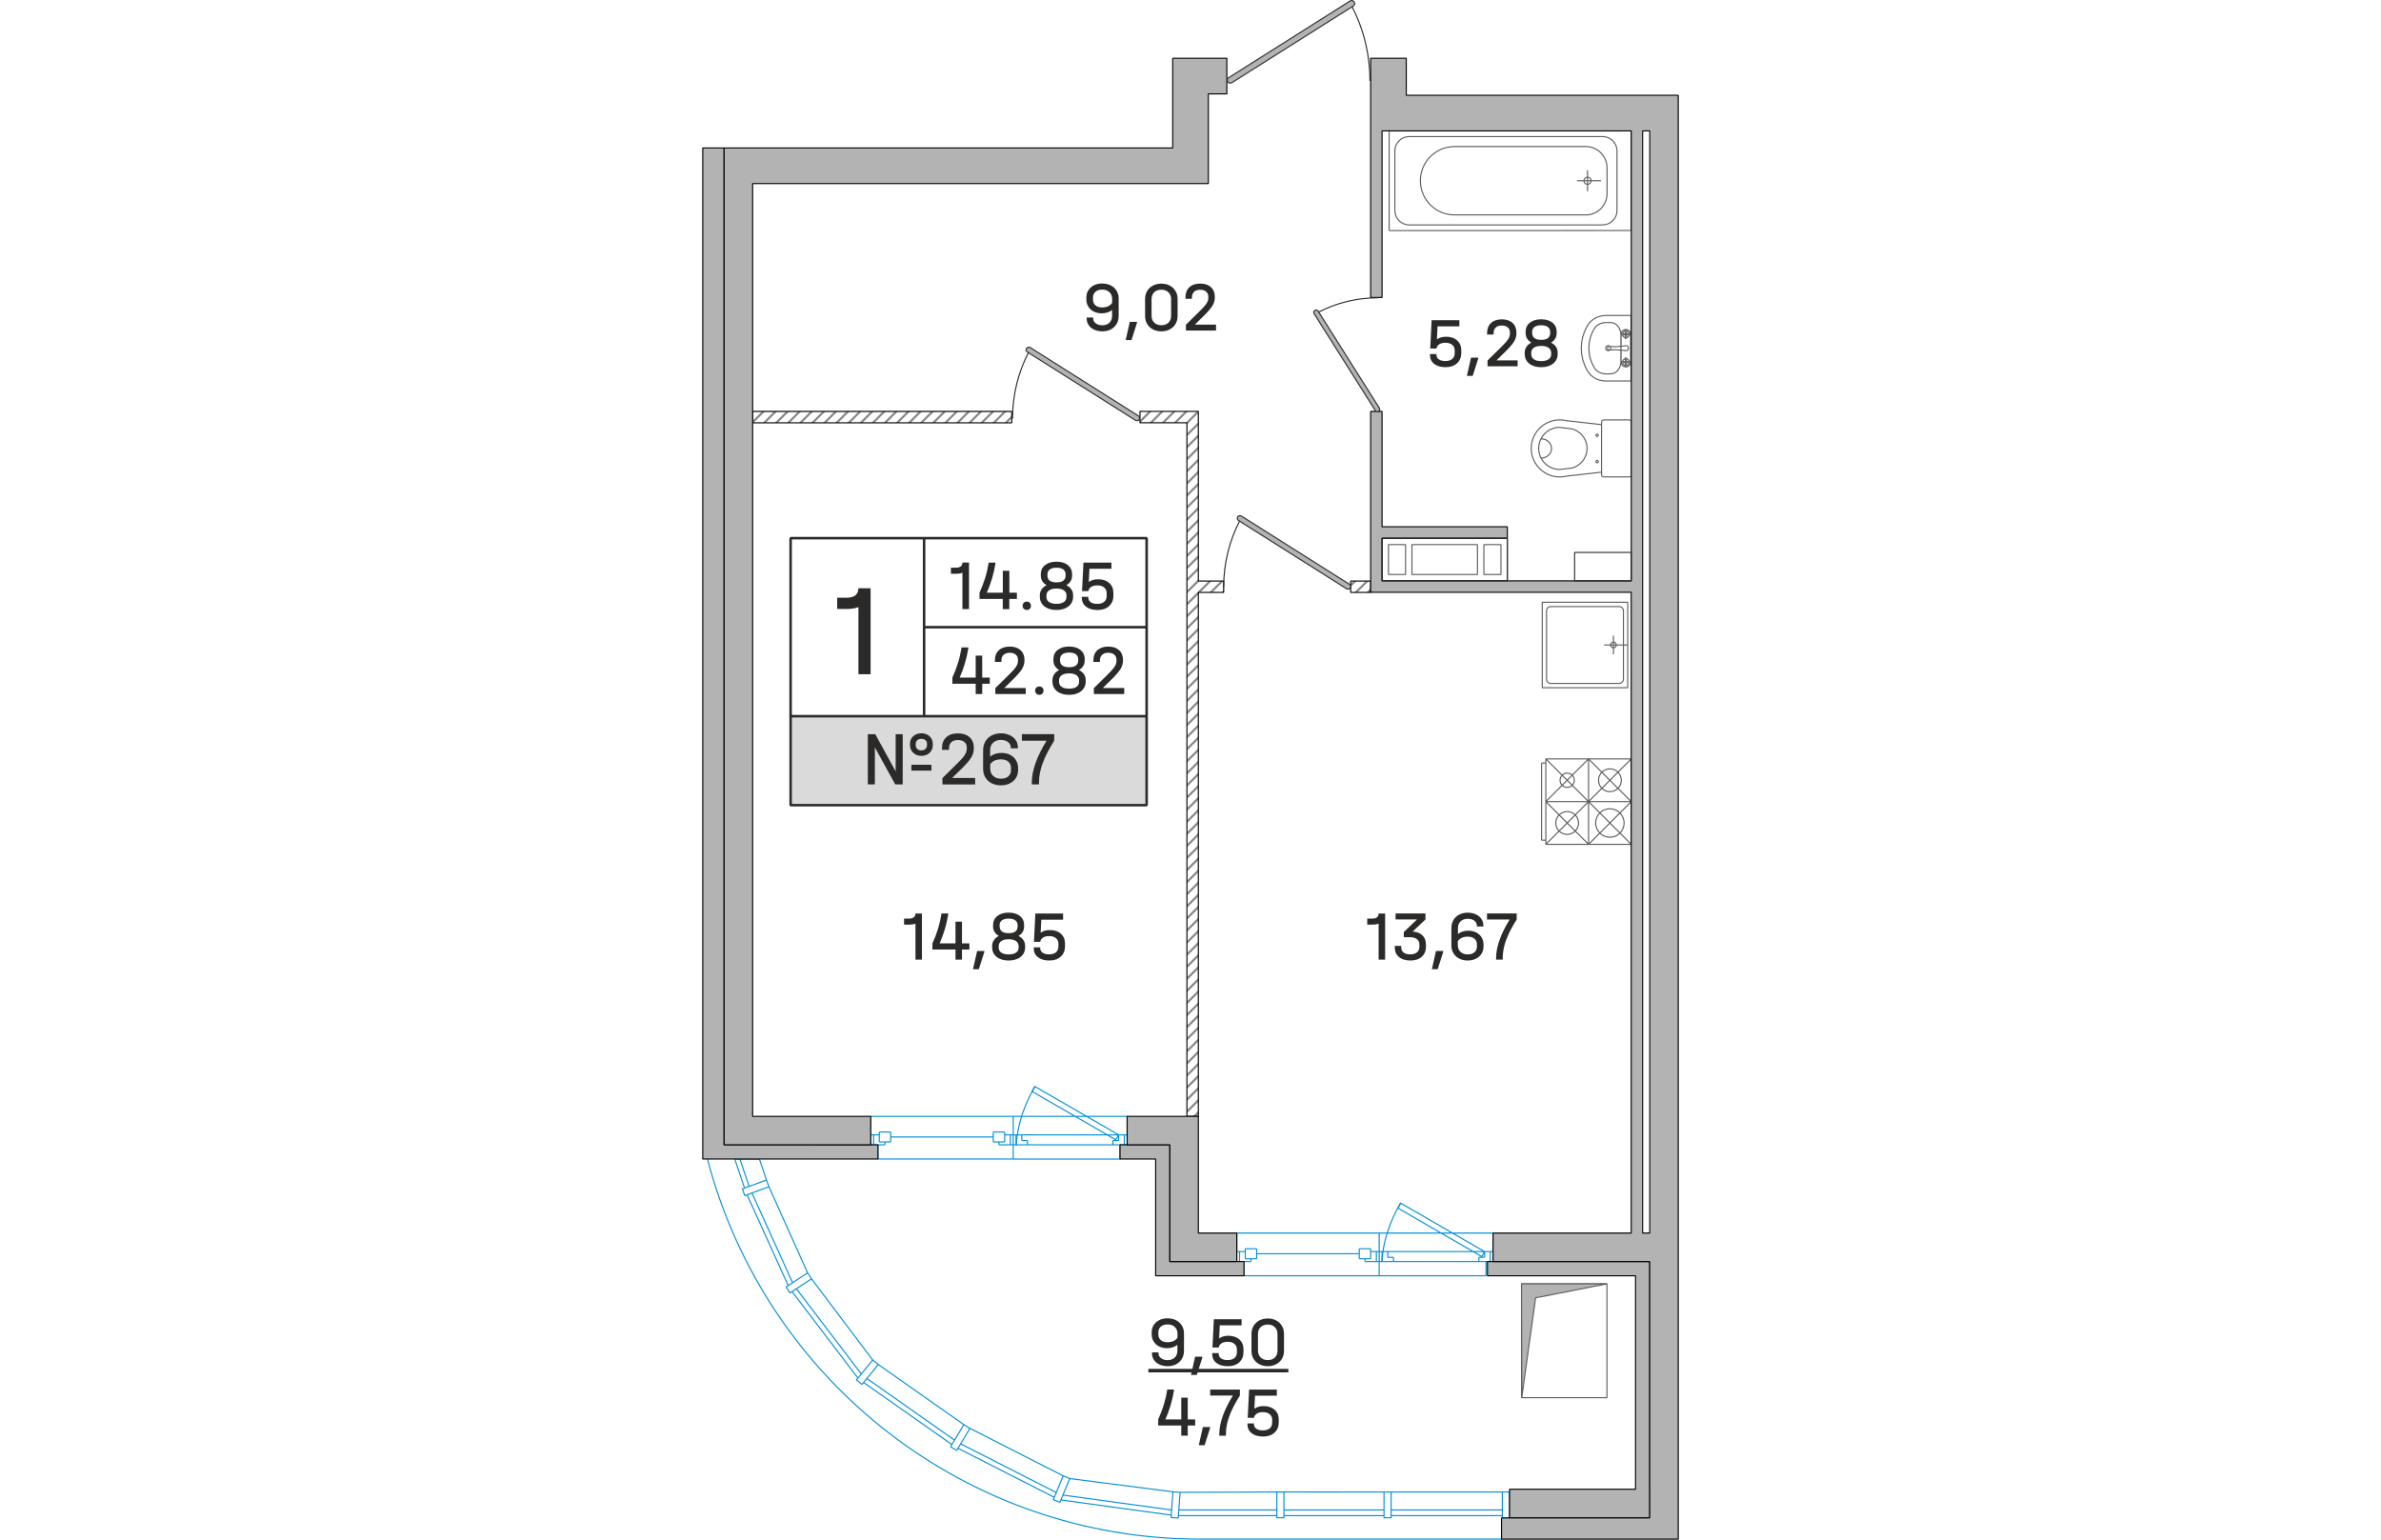 <?xml version="1.0" encoding="utf-8"?>
<!-- Generator: Adobe Illustrator 24.3.0, SVG Export Plug-In . SVG Version: 6.00 Build 0)  -->
<svg version="1.0" xmlns="http://www.w3.org/2000/svg" xmlns:xlink="http://www.w3.org/1999/xlink" x="0px" y="0px"
	 viewBox="0 0 194.4 306.49" enable-background="new 0 0 194.4 306.49" xml:space="preserve" width="883" height="571">
<g id="NLBW">
	<g>
		<g>
			<g>
				<defs>
					<polygon id="SVGID_133_" points="55.38,81.9 53.11,81.9 53.11,81.9 10.04,81.9 10.04,84.17 61.62,84.17 61.62,81.9 55.38,81.9 
											"/>
				</defs>
				<clipPath id="SVGID_2_">
					<use xlink:href="#SVGID_133_"  overflow="visible"/>
				</clipPath>
				
					<line clip-path="url(#SVGID_2_)" fill-rule="evenodd" clip-rule="evenodd" fill="none" stroke="#878787" stroke-width="0.425" stroke-miterlimit="22.926" x1="19.77" y1="129.66" x2="64.57" y2="84.85"/>
				
					<line clip-path="url(#SVGID_2_)" fill-rule="evenodd" clip-rule="evenodd" fill="none" stroke="#878787" stroke-width="0.425" stroke-miterlimit="22.926" x1="18.56" y1="128.45" x2="63.36" y2="83.65"/>
				
					<line clip-path="url(#SVGID_2_)" fill-rule="evenodd" clip-rule="evenodd" fill="none" stroke="#878787" stroke-width="0.425" stroke-miterlimit="22.926" x1="17.36" y1="127.25" x2="62.16" y2="82.45"/>
				
					<line clip-path="url(#SVGID_2_)" fill-rule="evenodd" clip-rule="evenodd" fill="none" stroke="#878787" stroke-width="0.425" stroke-miterlimit="22.926" x1="16.16" y1="126.05" x2="60.96" y2="81.25"/>
				
					<line clip-path="url(#SVGID_2_)" fill-rule="evenodd" clip-rule="evenodd" fill="none" stroke="#878787" stroke-width="0.425" stroke-miterlimit="22.926" x1="14.95" y1="124.85" x2="59.76" y2="80.04"/>
				
					<line clip-path="url(#SVGID_2_)" fill-rule="evenodd" clip-rule="evenodd" fill="none" stroke="#878787" stroke-width="0.425" stroke-miterlimit="22.926" x1="13.75" y1="123.64" x2="58.55" y2="78.84"/>
				
					<line clip-path="url(#SVGID_2_)" fill-rule="evenodd" clip-rule="evenodd" fill="none" stroke="#878787" stroke-width="0.425" stroke-miterlimit="22.926" x1="12.55" y1="122.44" x2="57.35" y2="77.64"/>
				
					<line clip-path="url(#SVGID_2_)" fill-rule="evenodd" clip-rule="evenodd" fill="none" stroke="#878787" stroke-width="0.425" stroke-miterlimit="22.926" x1="11.35" y1="121.24" x2="56.15" y2="76.44"/>
				
					<line clip-path="url(#SVGID_2_)" fill-rule="evenodd" clip-rule="evenodd" fill="none" stroke="#878787" stroke-width="0.425" stroke-miterlimit="22.926" x1="10.14" y1="120.03" x2="54.95" y2="75.23"/>
				
					<line clip-path="url(#SVGID_2_)" fill-rule="evenodd" clip-rule="evenodd" fill="none" stroke="#878787" stroke-width="0.425" stroke-miterlimit="22.926" x1="8.94" y1="118.83" x2="53.74" y2="74.03"/>
				
					<line clip-path="url(#SVGID_2_)" fill-rule="evenodd" clip-rule="evenodd" fill="none" stroke="#878787" stroke-width="0.425" stroke-miterlimit="22.926" x1="7.74" y1="117.63" x2="52.54" y2="72.83"/>
				
					<line clip-path="url(#SVGID_2_)" fill-rule="evenodd" clip-rule="evenodd" fill="none" stroke="#878787" stroke-width="0.425" stroke-miterlimit="22.926" x1="6.54" y1="116.43" x2="51.34" y2="71.63"/>
				
					<line clip-path="url(#SVGID_2_)" fill-rule="evenodd" clip-rule="evenodd" fill="none" stroke="#878787" stroke-width="0.425" stroke-miterlimit="22.926" x1="5.33" y1="115.22" x2="50.13" y2="70.42"/>
				
					<line clip-path="url(#SVGID_2_)" fill-rule="evenodd" clip-rule="evenodd" fill="none" stroke="#878787" stroke-width="0.425" stroke-miterlimit="22.926" x1="4.13" y1="114.02" x2="48.93" y2="69.22"/>
				
					<line clip-path="url(#SVGID_2_)" fill-rule="evenodd" clip-rule="evenodd" fill="none" stroke="#878787" stroke-width="0.425" stroke-miterlimit="22.926" x1="2.93" y1="112.82" x2="47.73" y2="68.02"/>
				
					<line clip-path="url(#SVGID_2_)" fill-rule="evenodd" clip-rule="evenodd" fill="none" stroke="#878787" stroke-width="0.425" stroke-miterlimit="22.926" x1="1.73" y1="111.62" x2="46.53" y2="66.82"/>
				
					<line clip-path="url(#SVGID_2_)" fill-rule="evenodd" clip-rule="evenodd" fill="none" stroke="#878787" stroke-width="0.425" stroke-miterlimit="22.926" x1="0.52" y1="110.41" x2="45.32" y2="65.61"/>
				
					<line clip-path="url(#SVGID_2_)" fill-rule="evenodd" clip-rule="evenodd" fill="none" stroke="#878787" stroke-width="0.425" stroke-miterlimit="22.926" x1="-0.68" y1="109.21" x2="44.12" y2="64.41"/>
				
					<line clip-path="url(#SVGID_2_)" fill-rule="evenodd" clip-rule="evenodd" fill="none" stroke="#878787" stroke-width="0.425" stroke-miterlimit="22.926" x1="-1.88" y1="108.01" x2="42.92" y2="63.21"/>
				
					<line clip-path="url(#SVGID_2_)" fill-rule="evenodd" clip-rule="evenodd" fill="none" stroke="#878787" stroke-width="0.425" stroke-miterlimit="22.926" x1="-3.09" y1="106.81" x2="41.72" y2="62"/>
				
					<line clip-path="url(#SVGID_2_)" fill-rule="evenodd" clip-rule="evenodd" fill="none" stroke="#878787" stroke-width="0.425" stroke-miterlimit="22.926" x1="-4.29" y1="105.6" x2="40.51" y2="60.8"/>
				
					<line clip-path="url(#SVGID_2_)" fill-rule="evenodd" clip-rule="evenodd" fill="none" stroke="#878787" stroke-width="0.425" stroke-miterlimit="22.926" x1="-5.49" y1="104.4" x2="39.31" y2="59.6"/>
				
					<line clip-path="url(#SVGID_2_)" fill-rule="evenodd" clip-rule="evenodd" fill="none" stroke="#878787" stroke-width="0.425" stroke-miterlimit="22.926" x1="-6.69" y1="103.2" x2="38.11" y2="58.4"/>
				
					<line clip-path="url(#SVGID_2_)" fill-rule="evenodd" clip-rule="evenodd" fill="none" stroke="#878787" stroke-width="0.425" stroke-miterlimit="22.926" x1="-7.9" y1="102" x2="36.91" y2="57.19"/>
				
					<line clip-path="url(#SVGID_2_)" fill-rule="evenodd" clip-rule="evenodd" fill="none" stroke="#878787" stroke-width="0.425" stroke-miterlimit="22.926" x1="-9.1" y1="100.79" x2="35.7" y2="55.99"/>
			</g>
			
				<polygon fill-rule="evenodd" clip-rule="evenodd" fill="none" stroke="#000000" stroke-width="0.216" stroke-linejoin="bevel" stroke-miterlimit="22.926" points="
				55.38,81.9 53.11,81.9 53.11,81.9 10.04,81.9 10.04,84.17 61.62,84.17 61.62,81.9 55.38,81.9 			"/>
		</g>
		<g>
			<g>
				<defs>
					<polygon id="SVGID_135_" points="98.76,115.66 98.76,84.16 98.76,81.89 87.14,81.89 87.14,84.16 96.49,84.16 96.49,222.22 
						98.76,222.22 98.76,117.93 103.8,117.93 103.8,115.66 					"/>
				</defs>
				<clipPath id="SVGID_4_">
					<use xlink:href="#SVGID_135_"  overflow="visible"/>
				</clipPath>
				
					<line clip-path="url(#SVGID_4_)" fill-rule="evenodd" clip-rule="evenodd" fill="none" stroke="#878787" stroke-width="0.425" stroke-miterlimit="22.926" x1="57.19" y1="270.22" x2="174.66" y2="152.75"/>
				
					<line clip-path="url(#SVGID_4_)" fill-rule="evenodd" clip-rule="evenodd" fill="none" stroke="#878787" stroke-width="0.425" stroke-miterlimit="22.926" x1="55.99" y1="269.02" x2="173.46" y2="151.55"/>
				
					<line clip-path="url(#SVGID_4_)" fill-rule="evenodd" clip-rule="evenodd" fill="none" stroke="#878787" stroke-width="0.425" stroke-miterlimit="22.926" x1="54.79" y1="267.82" x2="172.25" y2="150.35"/>
				
					<line clip-path="url(#SVGID_4_)" fill-rule="evenodd" clip-rule="evenodd" fill="none" stroke="#878787" stroke-width="0.425" stroke-miterlimit="22.926" x1="53.58" y1="266.61" x2="171.05" y2="149.15"/>
				
					<line clip-path="url(#SVGID_4_)" fill-rule="evenodd" clip-rule="evenodd" fill="none" stroke="#878787" stroke-width="0.425" stroke-miterlimit="22.926" x1="52.38" y1="265.41" x2="169.85" y2="147.94"/>
				
					<line clip-path="url(#SVGID_4_)" fill-rule="evenodd" clip-rule="evenodd" fill="none" stroke="#878787" stroke-width="0.425" stroke-miterlimit="22.926" x1="51.18" y1="264.21" x2="168.65" y2="146.74"/>
				
					<line clip-path="url(#SVGID_4_)" fill-rule="evenodd" clip-rule="evenodd" fill="none" stroke="#878787" stroke-width="0.425" stroke-miterlimit="22.926" x1="49.98" y1="263" x2="167.44" y2="145.54"/>
				
					<line clip-path="url(#SVGID_4_)" fill-rule="evenodd" clip-rule="evenodd" fill="none" stroke="#878787" stroke-width="0.425" stroke-miterlimit="22.926" x1="48.77" y1="261.8" x2="166.24" y2="144.33"/>
				
					<line clip-path="url(#SVGID_4_)" fill-rule="evenodd" clip-rule="evenodd" fill="none" stroke="#878787" stroke-width="0.425" stroke-miterlimit="22.926" x1="47.57" y1="260.6" x2="165.04" y2="143.13"/>
				
					<line clip-path="url(#SVGID_4_)" fill-rule="evenodd" clip-rule="evenodd" fill="none" stroke="#878787" stroke-width="0.425" stroke-miterlimit="22.926" x1="46.37" y1="259.4" x2="163.83" y2="141.93"/>
				
					<line clip-path="url(#SVGID_4_)" fill-rule="evenodd" clip-rule="evenodd" fill="none" stroke="#878787" stroke-width="0.425" stroke-miterlimit="22.926" x1="45.16" y1="258.19" x2="162.63" y2="140.73"/>
				
					<line clip-path="url(#SVGID_4_)" fill-rule="evenodd" clip-rule="evenodd" fill="none" stroke="#878787" stroke-width="0.425" stroke-miterlimit="22.926" x1="43.96" y1="256.99" x2="161.43" y2="139.52"/>
				
					<line clip-path="url(#SVGID_4_)" fill-rule="evenodd" clip-rule="evenodd" fill="none" stroke="#878787" stroke-width="0.425" stroke-miterlimit="22.926" x1="42.76" y1="255.79" x2="160.23" y2="138.32"/>
				
					<line clip-path="url(#SVGID_4_)" fill-rule="evenodd" clip-rule="evenodd" fill="none" stroke="#878787" stroke-width="0.425" stroke-miterlimit="22.926" x1="41.56" y1="254.59" x2="159.02" y2="137.12"/>
				
					<line clip-path="url(#SVGID_4_)" fill-rule="evenodd" clip-rule="evenodd" fill="none" stroke="#878787" stroke-width="0.425" stroke-miterlimit="22.926" x1="40.35" y1="253.38" x2="157.82" y2="135.92"/>
				
					<line clip-path="url(#SVGID_4_)" fill-rule="evenodd" clip-rule="evenodd" fill="none" stroke="#878787" stroke-width="0.425" stroke-miterlimit="22.926" x1="39.15" y1="252.18" x2="156.62" y2="134.71"/>
				
					<line clip-path="url(#SVGID_4_)" fill-rule="evenodd" clip-rule="evenodd" fill="none" stroke="#878787" stroke-width="0.425" stroke-miterlimit="22.926" x1="37.95" y1="250.98" x2="155.42" y2="133.51"/>
				
					<line clip-path="url(#SVGID_4_)" fill-rule="evenodd" clip-rule="evenodd" fill="none" stroke="#878787" stroke-width="0.425" stroke-miterlimit="22.926" x1="36.75" y1="249.78" x2="154.21" y2="132.31"/>
				
					<line clip-path="url(#SVGID_4_)" fill-rule="evenodd" clip-rule="evenodd" fill="none" stroke="#878787" stroke-width="0.425" stroke-miterlimit="22.926" x1="35.54" y1="248.57" x2="153.01" y2="131.11"/>
				
					<line clip-path="url(#SVGID_4_)" fill-rule="evenodd" clip-rule="evenodd" fill="none" stroke="#878787" stroke-width="0.425" stroke-miterlimit="22.926" x1="34.34" y1="247.37" x2="151.81" y2="129.9"/>
				
					<line clip-path="url(#SVGID_4_)" fill-rule="evenodd" clip-rule="evenodd" fill="none" stroke="#878787" stroke-width="0.425" stroke-miterlimit="22.926" x1="33.14" y1="246.17" x2="150.61" y2="128.7"/>
				
					<line clip-path="url(#SVGID_4_)" fill-rule="evenodd" clip-rule="evenodd" fill="none" stroke="#878787" stroke-width="0.425" stroke-miterlimit="22.926" x1="31.94" y1="244.97" x2="149.4" y2="127.5"/>
				
					<line clip-path="url(#SVGID_4_)" fill-rule="evenodd" clip-rule="evenodd" fill="none" stroke="#878787" stroke-width="0.425" stroke-miterlimit="22.926" x1="30.73" y1="243.76" x2="148.2" y2="126.29"/>
				
					<line clip-path="url(#SVGID_4_)" fill-rule="evenodd" clip-rule="evenodd" fill="none" stroke="#878787" stroke-width="0.425" stroke-miterlimit="22.926" x1="29.53" y1="242.56" x2="147" y2="125.09"/>
				
					<line clip-path="url(#SVGID_4_)" fill-rule="evenodd" clip-rule="evenodd" fill="none" stroke="#878787" stroke-width="0.425" stroke-miterlimit="22.926" x1="28.33" y1="241.36" x2="145.8" y2="123.89"/>
				
					<line clip-path="url(#SVGID_4_)" fill-rule="evenodd" clip-rule="evenodd" fill="none" stroke="#878787" stroke-width="0.425" stroke-miterlimit="22.926" x1="27.13" y1="240.15" x2="144.59" y2="122.69"/>
				
					<line clip-path="url(#SVGID_4_)" fill-rule="evenodd" clip-rule="evenodd" fill="none" stroke="#878787" stroke-width="0.425" stroke-miterlimit="22.926" x1="25.92" y1="238.95" x2="143.39" y2="121.48"/>
				
					<line clip-path="url(#SVGID_4_)" fill-rule="evenodd" clip-rule="evenodd" fill="none" stroke="#878787" stroke-width="0.425" stroke-miterlimit="22.926" x1="24.72" y1="237.75" x2="142.19" y2="120.28"/>
				
					<line clip-path="url(#SVGID_4_)" fill-rule="evenodd" clip-rule="evenodd" fill="none" stroke="#878787" stroke-width="0.425" stroke-miterlimit="22.926" x1="23.52" y1="236.55" x2="140.98" y2="119.08"/>
				
					<line clip-path="url(#SVGID_4_)" fill-rule="evenodd" clip-rule="evenodd" fill="none" stroke="#878787" stroke-width="0.425" stroke-miterlimit="22.926" x1="22.31" y1="235.34" x2="139.78" y2="117.88"/>
				
					<line clip-path="url(#SVGID_4_)" fill-rule="evenodd" clip-rule="evenodd" fill="none" stroke="#878787" stroke-width="0.425" stroke-miterlimit="22.926" x1="21.11" y1="234.14" x2="138.58" y2="116.67"/>
				
					<line clip-path="url(#SVGID_4_)" fill-rule="evenodd" clip-rule="evenodd" fill="none" stroke="#878787" stroke-width="0.425" stroke-miterlimit="22.926" x1="19.91" y1="232.94" x2="137.38" y2="115.47"/>
				
					<line clip-path="url(#SVGID_4_)" fill-rule="evenodd" clip-rule="evenodd" fill="none" stroke="#878787" stroke-width="0.425" stroke-miterlimit="22.926" x1="18.71" y1="231.74" x2="136.17" y2="114.27"/>
				
					<line clip-path="url(#SVGID_4_)" fill-rule="evenodd" clip-rule="evenodd" fill="none" stroke="#878787" stroke-width="0.425" stroke-miterlimit="22.926" x1="17.5" y1="230.53" x2="134.97" y2="113.07"/>
				
					<line clip-path="url(#SVGID_4_)" fill-rule="evenodd" clip-rule="evenodd" fill="none" stroke="#878787" stroke-width="0.425" stroke-miterlimit="22.926" x1="16.3" y1="229.33" x2="133.77" y2="111.86"/>
				
					<line clip-path="url(#SVGID_4_)" fill-rule="evenodd" clip-rule="evenodd" fill="none" stroke="#878787" stroke-width="0.425" stroke-miterlimit="22.926" x1="15.1" y1="228.13" x2="132.57" y2="110.66"/>
				
					<line clip-path="url(#SVGID_4_)" fill-rule="evenodd" clip-rule="evenodd" fill="none" stroke="#878787" stroke-width="0.425" stroke-miterlimit="22.926" x1="13.9" y1="226.93" x2="131.36" y2="109.46"/>
				
					<line clip-path="url(#SVGID_4_)" fill-rule="evenodd" clip-rule="evenodd" fill="none" stroke="#878787" stroke-width="0.425" stroke-miterlimit="22.926" x1="12.69" y1="225.72" x2="130.16" y2="108.26"/>
				
					<line clip-path="url(#SVGID_4_)" fill-rule="evenodd" clip-rule="evenodd" fill="none" stroke="#878787" stroke-width="0.425" stroke-miterlimit="22.926" x1="11.49" y1="224.52" x2="128.96" y2="107.05"/>
				
					<line clip-path="url(#SVGID_4_)" fill-rule="evenodd" clip-rule="evenodd" fill="none" stroke="#878787" stroke-width="0.425" stroke-miterlimit="22.926" x1="10.29" y1="223.32" x2="127.76" y2="105.85"/>
				
					<line clip-path="url(#SVGID_4_)" fill-rule="evenodd" clip-rule="evenodd" fill="none" stroke="#878787" stroke-width="0.425" stroke-miterlimit="22.926" x1="9.09" y1="222.12" x2="126.55" y2="104.65"/>
				
					<line clip-path="url(#SVGID_4_)" fill-rule="evenodd" clip-rule="evenodd" fill="none" stroke="#878787" stroke-width="0.425" stroke-miterlimit="22.926" x1="7.88" y1="220.91" x2="125.35" y2="103.44"/>
				
					<line clip-path="url(#SVGID_4_)" fill-rule="evenodd" clip-rule="evenodd" fill="none" stroke="#878787" stroke-width="0.425" stroke-miterlimit="22.926" x1="6.68" y1="219.71" x2="124.15" y2="102.24"/>
				
					<line clip-path="url(#SVGID_4_)" fill-rule="evenodd" clip-rule="evenodd" fill="none" stroke="#878787" stroke-width="0.425" stroke-miterlimit="22.926" x1="5.48" y1="218.51" x2="122.95" y2="101.04"/>
				
					<line clip-path="url(#SVGID_4_)" fill-rule="evenodd" clip-rule="evenodd" fill="none" stroke="#878787" stroke-width="0.425" stroke-miterlimit="22.926" x1="4.27" y1="217.3" x2="121.74" y2="99.84"/>
				
					<line clip-path="url(#SVGID_4_)" fill-rule="evenodd" clip-rule="evenodd" fill="none" stroke="#878787" stroke-width="0.425" stroke-miterlimit="22.926" x1="3.07" y1="216.1" x2="120.54" y2="98.63"/>
				
					<line clip-path="url(#SVGID_4_)" fill-rule="evenodd" clip-rule="evenodd" fill="none" stroke="#878787" stroke-width="0.425" stroke-miterlimit="22.926" x1="1.87" y1="214.9" x2="119.34" y2="97.43"/>
				
					<line clip-path="url(#SVGID_4_)" fill-rule="evenodd" clip-rule="evenodd" fill="none" stroke="#878787" stroke-width="0.425" stroke-miterlimit="22.926" x1="0.67" y1="213.7" x2="118.13" y2="96.23"/>
				
					<line clip-path="url(#SVGID_4_)" fill-rule="evenodd" clip-rule="evenodd" fill="none" stroke="#878787" stroke-width="0.425" stroke-miterlimit="22.926" x1="-0.54" y1="212.49" x2="116.93" y2="95.03"/>
				
					<line clip-path="url(#SVGID_4_)" fill-rule="evenodd" clip-rule="evenodd" fill="none" stroke="#878787" stroke-width="0.425" stroke-miterlimit="22.926" x1="-1.74" y1="211.29" x2="115.73" y2="93.82"/>
				
					<line clip-path="url(#SVGID_4_)" fill-rule="evenodd" clip-rule="evenodd" fill="none" stroke="#878787" stroke-width="0.425" stroke-miterlimit="22.926" x1="-2.94" y1="210.09" x2="114.53" y2="92.62"/>
				
					<line clip-path="url(#SVGID_4_)" fill-rule="evenodd" clip-rule="evenodd" fill="none" stroke="#878787" stroke-width="0.425" stroke-miterlimit="22.926" x1="-4.14" y1="208.89" x2="113.32" y2="91.42"/>
				
					<line clip-path="url(#SVGID_4_)" fill-rule="evenodd" clip-rule="evenodd" fill="none" stroke="#878787" stroke-width="0.425" stroke-miterlimit="22.926" x1="-5.35" y1="207.68" x2="112.12" y2="90.22"/>
				
					<line clip-path="url(#SVGID_4_)" fill-rule="evenodd" clip-rule="evenodd" fill="none" stroke="#878787" stroke-width="0.425" stroke-miterlimit="22.926" x1="-6.55" y1="206.48" x2="110.92" y2="89.01"/>
				
					<line clip-path="url(#SVGID_4_)" fill-rule="evenodd" clip-rule="evenodd" fill="none" stroke="#878787" stroke-width="0.425" stroke-miterlimit="22.926" x1="-7.75" y1="205.28" x2="109.72" y2="87.81"/>
				
					<line clip-path="url(#SVGID_4_)" fill-rule="evenodd" clip-rule="evenodd" fill="none" stroke="#878787" stroke-width="0.425" stroke-miterlimit="22.926" x1="-8.95" y1="204.08" x2="108.51" y2="86.61"/>
				
					<line clip-path="url(#SVGID_4_)" fill-rule="evenodd" clip-rule="evenodd" fill="none" stroke="#878787" stroke-width="0.425" stroke-miterlimit="22.926" x1="-10.16" y1="202.87" x2="107.31" y2="85.41"/>
				
					<line clip-path="url(#SVGID_4_)" fill-rule="evenodd" clip-rule="evenodd" fill="none" stroke="#878787" stroke-width="0.425" stroke-miterlimit="22.926" x1="-11.36" y1="201.67" x2="106.11" y2="84.2"/>
				
					<line clip-path="url(#SVGID_4_)" fill-rule="evenodd" clip-rule="evenodd" fill="none" stroke="#878787" stroke-width="0.425" stroke-miterlimit="22.926" x1="-12.56" y1="200.47" x2="104.91" y2="83"/>
				
					<line clip-path="url(#SVGID_4_)" fill-rule="evenodd" clip-rule="evenodd" fill="none" stroke="#878787" stroke-width="0.425" stroke-miterlimit="22.926" x1="-13.76" y1="199.26" x2="103.7" y2="81.8"/>
				
					<line clip-path="url(#SVGID_4_)" fill-rule="evenodd" clip-rule="evenodd" fill="none" stroke="#878787" stroke-width="0.425" stroke-miterlimit="22.926" x1="-14.97" y1="198.06" x2="102.5" y2="80.59"/>
				
					<line clip-path="url(#SVGID_4_)" fill-rule="evenodd" clip-rule="evenodd" fill="none" stroke="#878787" stroke-width="0.425" stroke-miterlimit="22.926" x1="-16.17" y1="196.86" x2="101.3" y2="79.39"/>
				
					<line clip-path="url(#SVGID_4_)" fill-rule="evenodd" clip-rule="evenodd" fill="none" stroke="#878787" stroke-width="0.425" stroke-miterlimit="22.926" x1="-17.37" y1="195.66" x2="100.1" y2="78.19"/>
				
					<line clip-path="url(#SVGID_4_)" fill-rule="evenodd" clip-rule="evenodd" fill="none" stroke="#878787" stroke-width="0.425" stroke-miterlimit="22.926" x1="-18.58" y1="194.45" x2="98.89" y2="76.99"/>
				
					<line clip-path="url(#SVGID_4_)" fill-rule="evenodd" clip-rule="evenodd" fill="none" stroke="#878787" stroke-width="0.425" stroke-miterlimit="22.926" x1="-19.78" y1="193.25" x2="97.69" y2="75.78"/>
				
					<line clip-path="url(#SVGID_4_)" fill-rule="evenodd" clip-rule="evenodd" fill="none" stroke="#878787" stroke-width="0.425" stroke-miterlimit="22.926" x1="-20.98" y1="192.05" x2="96.49" y2="74.58"/>
				
					<line clip-path="url(#SVGID_4_)" fill-rule="evenodd" clip-rule="evenodd" fill="none" stroke="#878787" stroke-width="0.425" stroke-miterlimit="22.926" x1="-22.18" y1="190.85" x2="95.28" y2="73.38"/>
			</g>
			
				<polygon fill-rule="evenodd" clip-rule="evenodd" fill="none" stroke="#000000" stroke-width="0.216" stroke-linejoin="bevel" stroke-miterlimit="22.926" points="
				98.76,115.66 98.76,84.16 98.76,81.89 87.14,81.89 87.14,84.16 96.49,84.16 96.49,222.22 98.76,222.22 98.76,117.93 
				103.8,117.93 103.8,115.66 			"/>
		</g>
		<g>
			<g>
				<defs>
					<rect id="SVGID_137_" x="129.09" y="115.66" width="3.97" height="2.27"/>
				</defs>
				<clipPath id="SVGID_6_">
					<use xlink:href="#SVGID_137_"  overflow="visible"/>
				</clipPath>
				
					<line clip-path="url(#SVGID_6_)" fill-rule="evenodd" clip-rule="evenodd" fill="none" stroke="#878787" stroke-width="0.425" stroke-miterlimit="22.926" x1="129.59" y1="123.25" x2="135.12" y2="117.72"/>
				
					<line clip-path="url(#SVGID_6_)" fill-rule="evenodd" clip-rule="evenodd" fill="none" stroke="#878787" stroke-width="0.425" stroke-miterlimit="22.926" x1="128.39" y1="122.05" x2="133.92" y2="116.52"/>
				
					<line clip-path="url(#SVGID_6_)" fill-rule="evenodd" clip-rule="evenodd" fill="none" stroke="#878787" stroke-width="0.425" stroke-miterlimit="22.926" x1="127.19" y1="120.85" x2="132.72" y2="115.32"/>
				
					<line clip-path="url(#SVGID_6_)" fill-rule="evenodd" clip-rule="evenodd" fill="none" stroke="#878787" stroke-width="0.425" stroke-miterlimit="22.926" x1="125.99" y1="119.65" x2="131.52" y2="114.12"/>
			</g>
			
				<rect x="129.09" y="115.66" fill-rule="evenodd" clip-rule="evenodd" fill="none" stroke="#000000" stroke-width="0.216" stroke-linejoin="bevel" stroke-miterlimit="22.926" width="3.97" height="2.27"/>
		</g>
	</g>
</g>
<g id="Elements">
	
		<path fill-rule="evenodd" clip-rule="evenodd" fill="none" stroke="#008DD2" stroke-width="0.216" stroke-linejoin="bevel" stroke-miterlimit="22.926" d="
		M160.69,297.01h-1.42v5.12h1.42V297.01L160.69,297.01z M137.14,297.01h-1.42v5.12h1.42V297.01L137.14,297.01z M115.8,297.01h-1.42
		v5.12h1.42V297.01L115.8,297.01z M95.13,297.07l-1.42-0.1l-0.38,5.11l1.42,0.1L95.13,297.07L95.13,297.07z M73.17,294.33
		l-1.31-0.55l-1.97,4.73l1.31,0.55L73.17,294.33L73.17,294.33z M53.3,284.33l-1.22-0.73l-2.64,4.39l1.22,0.73L53.3,284.33
		L53.3,284.33z M35.05,271.62l-1.1-0.9l-3.24,3.97l1.1,0.9L35.05,271.62L35.05,271.62z M21.76,254.57l-0.78-1.19l-4.29,2.81
		l0.78,1.19L21.76,254.57L21.76,254.57z M13.28,236.23l-0.49-1.34l-4.8,1.78l0.49,1.34L13.28,236.23L13.28,236.23z M17.12,255.9
		l-8.19-18.07 M8.43,236.51l-1.94-5.78 M9.34,236.17l-1.83-5.44 M12.79,234.89l-1.4-4.17 M6.48,230.73h4.9 M13.28,236.23l7.7,17.15
		 M17.99,255.33l-8.09-17.85 M33.94,270.72l-12.18-16.15 M17.89,257.1L31,274.33 M31.67,273.51l-12.92-16.97 M35.05,271.62
		l17.03,11.97 M50.22,286.67l-17.45-12.27 M32.13,275.2l17.57,12.35 M50.91,288.29l19.16,9.76 M70.47,297.1l-19.03-9.69
		 M53.3,284.33l18.55,9.45 M71.8,297.61l21.64,2.97 M93.37,301.6l-21.97-3.02 M94.87,300.57h19.5 M114.37,301.71H94.79
		 M135.72,301.71H115.8v-1.14h19.92V301.71L135.72,301.71z M159.27,301.71h-22.12v-1.14h22.12V301.71L159.27,301.71z M159.27,297.01
		l-43.47-0.01h-1.42l-19.24,0.07l-1.42-0.1l-20.54-2.64 M159.22,306.38H99.09c-46.18,0.02-86.44-31.24-98.07-75.74"/>
	
		<path fill-rule="evenodd" clip-rule="evenodd" fill="none" stroke="#5B5B5B" stroke-width="0.216" stroke-linejoin="bevel" stroke-miterlimit="22.926" d="
		M167.93,151.89h-0.85 M167.93,151.07h17.01v17.01h-17.01V151.07L167.93,151.07z M167.93,167.25h-0.85 M167.08,151.89v15.36
		 M184.94,159.57l-8.5,8.5 M167.93,159.57l8.5,8.5 M176.43,151.07l-8.5,8.5 M176.43,151.07l8.5,8.5 M184.94,151.07l-17.01,17.01
		 M167.93,151.07l17.01,17.01 M176.43,168.08v-17.01 M184.94,159.57h-17.01 M178.42,155.32c0,1.25,1.02,2.27,2.27,2.27
		c1.25,0,2.27-1.02,2.27-2.27c0-1.25-1.02-2.27-2.27-2.27C179.43,153.05,178.42,154.07,178.42,155.32L178.42,155.32z M169.91,163.83
		c0,1.25,1.02,2.27,2.27,2.27c1.25,0,2.27-1.02,2.27-2.27c0-1.25-1.02-2.27-2.27-2.27C170.93,161.56,169.91,162.57,169.91,163.83
		L169.91,163.83z M170.76,155.32c0,0.78,0.63,1.42,1.42,1.42c0.78,0,1.42-0.63,1.42-1.42c0-0.78-0.63-1.42-1.42-1.42
		C171.4,153.9,170.76,154.54,170.76,155.32L170.76,155.32z M177.85,163.83c0,1.57,1.27,2.83,2.83,2.83c1.57,0,2.83-1.27,2.83-2.83
		c0-1.57-1.27-2.83-2.83-2.83C179.12,160.99,177.85,162.26,177.85,163.83z"/>
	<g>
		<g>
			
				<path fill-rule="evenodd" clip-rule="evenodd" fill="none" stroke="#5B5B5B" stroke-width="0.216" stroke-linejoin="bevel" stroke-miterlimit="22.926" d="
				M149.76,42.78c-3.76,0-6.8-3.05-6.8-6.8c0-3.76,3.04-6.8,6.8-6.8 M180.12,38.53c0,1.13-0.45,2.21-1.24,3.01
				c-0.8,0.8-1.88,1.25-3.01,1.25 M175.86,29.17c1.13,0,2.21,0.45,3.01,1.24c0.8,0.8,1.25,1.88,1.25,3.01 M180.12,33.43l0,5.1
				 M182.1,41.93c0,0.75-0.3,1.47-0.83,2c-0.53,0.53-1.25,0.83-2,0.83 M179.26,27.19c0.75,0,1.47,0.3,2,0.83
				c0.53,0.53,0.83,1.25,0.83,2 M149.76,42.78l26.1,0 M175.86,29.17l-26.1,0 M137.88,30.03c0-1.57,1.27-2.83,2.83-2.83
				 M140.72,44.77c-0.75,0-1.47-0.3-2-0.83c-0.53-0.53-0.83-1.25-0.83-2 M137.88,30.03l0,11.91 M179.26,27.19l-38.55,0
				 M140.72,44.77l38.55,0 M182.1,30.02l0,11.91 M176.23,35.27c0.39,0,0.71,0.32,0.71,0.71c0,0.39-0.32,0.71-0.71,0.71
				c-0.39,0-0.71-0.32-0.71-0.71C175.52,35.59,175.84,35.27,176.23,35.27L176.23,35.27z M176.23,38.08l0-4.21 M178.92,35.98l-4.79,0
				 M136.74,26.06l0,19.84 M184.93,26.06l-48.19,0.01 M184.93,26.06l0,19.84 M136.75,45.9l48.19-0.01"/>
			
				<path fill-rule="evenodd" clip-rule="evenodd" fill="none" stroke="#5B5B5B" stroke-width="0.216" stroke-linejoin="bevel" stroke-miterlimit="22.926" d="
				M184.23,136.9h-17.01v-17.01h17.01v8.5h-0.85v-6.8c0-0.23-0.09-0.44-0.25-0.6c-0.16-0.16-0.38-0.25-0.6-0.25h-13.61
				c-0.23,0-0.44,0.09-0.6,0.25c-0.16,0.16-0.25,0.38-0.25,0.6v13.61c0,0.23,0.09,0.44,0.25,0.6c0.16,0.16,0.38,0.25,0.6,0.25h13.61
				c0.23,0,0.44-0.09,0.6-0.25c0.16-0.16,0.25-0.38,0.25-0.6v-6.8h0.85V136.9L184.23,136.9z M181.39,128.96
				c0.31,0,0.57-0.25,0.57-0.57s-0.25-0.57-0.57-0.57s-0.57,0.25-0.57,0.57S181.08,128.96,181.39,128.96L181.39,128.96z
				 M184.23,128.39h-4.69 M181.39,130.25v-3.71"/>
			
				<path fill-rule="evenodd" clip-rule="evenodd" fill="none" stroke="#5B5B5B" stroke-width="0.216" stroke-linejoin="bevel" stroke-miterlimit="22.926" d="
				M182.88,66.73L182.88,66.73 M180.87,64.21h-1.01 M184.91,62.8h-5.05 M180.87,74.42h-1.01 M184.91,75.84h-5.05 M184.91,75.84V62.8
				 M182.87,71.9v-5.16 M182.88,66.73l-0.04-0.49l-0.11-0.47l-0.19-0.44l-0.25-0.38l-0.3-0.31l-0.35-0.23l-0.38-0.14l-0.39-0.05
				 M180.87,74.42l0.39-0.05l0.38-0.14l0.35-0.23l0.3-0.31l0.25-0.38l0.19-0.44l0.11-0.47l0.04-0.49 M176.19,64.86l-0.52,1.05
				l-0.38,1.11l-0.23,1.14l-0.08,1.16l0.08,1.16l0.23,1.14l0.38,1.11l0.52,1.05 M177.51,65.53l-0.44,0.89l-0.32,0.94l-0.19,0.97
				l-0.06,0.98l0.06,0.98l0.19,0.97l0.32,0.94l0.44,0.89 M177.51,73.1l0.19,0.29l0.23,0.26l0.27,0.23l0.29,0.19l0.32,0.15l0.34,0.11
				l0.35,0.07l0.36,0.02 M176.19,73.78l0.3,0.45l0.36,0.4l0.41,0.36l0.46,0.3l0.5,0.24l0.53,0.17l0.55,0.11l0.56,0.04 M179.86,64.21
				l-0.36,0.02l-0.35,0.07l-0.34,0.11l-0.32,0.15l-0.29,0.19l-0.27,0.23l-0.23,0.26l-0.19,0.29 M179.86,62.8l-0.56,0.04l-0.55,0.11
				l-0.53,0.17l-0.5,0.24l-0.46,0.3l-0.41,0.36l-0.36,0.4l-0.3,0.45 M180.34,69.81c0.27,0,0.5-0.22,0.5-0.5c0-0.27-0.22-0.5-0.5-0.5
				c-0.27,0-0.5,0.22-0.5,0.5C179.85,69.59,180.07,69.81,180.34,69.81L180.34,69.81z M183.64,69.77l-0.2-0.03 M183.64,68.86
				l-0.2,0.03 M183.87,66.71l0.04,0 M183.9,66.71l0.04-0.01 M183.94,66.7l0.03-0.02 M183.97,66.68l0.03-0.03 M184,66.65l0.02-0.03
				 M184.01,66.62l0.01-0.04 M184.03,66.58l0-0.04 M184.03,66.54l-0.01-0.04 M184.02,66.51l-0.01-0.03 M184.01,66.47l-0.02-0.03
				 M183.98,66.44l-0.03-0.02 M183.96,66.42l-0.03-0.02 M183.92,66.4l-0.04-0.01 M183.89,66.39h-0.04 M183.85,66.39l-0.04,0.01
				 M183.81,66.4l-0.03,0.02 M183.78,66.42l-0.03,0.02 M183.75,66.44l-0.02,0.03 M183.73,66.47l-0.01,0.03 M183.71,66.51l-0.01,0.04
				 M183.71,66.54l0,0.04 M183.71,66.58l0.01,0.04 M183.72,66.62l0.02,0.03 M183.74,66.65l0.03,0.03 M183.76,66.68l0.03,0.02
				 M183.79,66.7l0.04,0.01 M183.83,66.71l0.04,0 M182.96,66.55l0.06,0.06 M183.02,66.62l0.04,0.05 M183.06,66.67l0.13,0.04
				 M183.19,66.7l0.14-0.01 M183.32,66.69l0.01-0.02 M183.33,66.67l0.02,0.02 M183.35,66.69l0.19-0.06 M183.54,66.64l0.18-0.02
				 M182.96,66.55l0.06-0.06 M183.02,66.49l0.04-0.05 M183.06,66.44l0.13-0.04 M183.19,66.41l0.14,0.01 M183.32,66.41l0.01,0.02
				 M183.33,66.44l0.02-0.02 M183.35,66.41l0.19,0.06 M183.54,66.47l0.18,0.02 M183.87,67.46l0.06-0.06 M183.93,67.4l0.05-0.04
				 M183.98,67.36l0.04-0.13 M184.02,67.23l-0.01-0.14 M184.01,67.1l-0.02-0.01 M183.98,67.09l0.02-0.02 M184.01,67.07l-0.06-0.19
				 M183.95,66.88l-0.02-0.18 M183.87,67.46l-0.06-0.06 M183.8,67.4l-0.05-0.04 M183.75,67.36l-0.04-0.13 M183.72,67.23l0.01-0.14
				 M183.73,67.1l0.02-0.01 M183.75,67.09l-0.02-0.02 M183.73,67.07l0.06-0.19 M183.78,66.88l0.02-0.18 M184.78,66.55l-0.06-0.06
				 M184.72,66.49l-0.04-0.05 M184.67,66.44l-0.13-0.04 M184.55,66.4l-0.14,0.01 M184.41,66.41l-0.01,0.02 M184.4,66.44l-0.02-0.02
				 M184.38,66.41l-0.19,0.06 M184.19,66.47l-0.18,0.02 M184.78,66.55l-0.06,0.06 M184.72,66.62l-0.04,0.05 M184.67,66.67
				l-0.13,0.04 M184.55,66.7l-0.14-0.01 M184.41,66.69l-0.01-0.02 M184.4,66.67l-0.02,0.02 M184.38,66.69l-0.19-0.06 M184.19,66.64
				l-0.18-0.02 M183.87,65.64l-0.06,0.06 M183.8,65.7l-0.05,0.04 M183.75,65.75l-0.04,0.13 M183.72,65.87l0.01,0.14 M183.73,66.01
				l0.02,0.01 M183.75,66.02l-0.02,0.02 M183.73,66.04l0.06,0.19 M183.78,66.23l0.02,0.18 M183.87,65.64l0.06,0.06 M183.93,65.7
				l0.05,0.04 M183.98,65.75l0.04,0.13 M184.01,65.87l-0.01,0.14 M184.01,66.01l-0.02,0.01 M183.98,66.02l0.02,0.02 M184.01,66.04
				l-0.06,0.19 M183.95,66.23l-0.02,0.18 M183.87,72.24l0.04,0 M183.9,72.24l0.04-0.01 M183.94,72.23l0.03-0.02 M183.97,72.2
				l0.03-0.03 M184,72.18l0.02-0.03 M184.01,72.15l0.01-0.04 M184.03,72.11l0-0.04 M184.03,72.07l-0.01-0.04 M184.02,72.03
				L184.01,72 M184.01,72l-0.02-0.03 M183.98,71.97l-0.03-0.02 M183.96,71.95l-0.03-0.02 M183.92,71.93l-0.04-0.01 M183.89,71.92
				h-0.04 M183.85,71.92l-0.04,0.01 M183.81,71.93l-0.03,0.02 M183.78,71.95l-0.03,0.02 M183.75,71.97L183.73,72 M183.73,72
				l-0.01,0.03 M183.71,72.03l-0.01,0.04 M183.71,72.07l0,0.04 M183.71,72.11l0.01,0.04 M183.72,72.15l0.02,0.03 M183.74,72.18
				l0.03,0.03 M183.76,72.2l0.03,0.02 M183.79,72.23l0.04,0.01 M183.83,72.24l0.04,0 M182.96,72.08l0.06,0.06 M183.02,72.14
				l0.04,0.05 M183.06,72.19l0.13,0.04 M183.19,72.23l0.14-0.01 M183.32,72.22l0.01-0.02 M183.33,72.2l0.02,0.02 M183.35,72.22
				l0.19-0.06 M183.54,72.16l0.18-0.02 M182.96,72.08l0.06-0.06 M183.02,72.02l0.04-0.05 M183.06,71.97l0.13-0.04 M183.19,71.93
				l0.14,0.01 M183.32,71.94l0.01,0.02 M183.33,71.97l0.02-0.02 M183.35,71.94l0.19,0.06 M183.54,72l0.18,0.02 M183.87,72.99
				l0.06-0.06 M183.93,72.93l0.05-0.04 M183.98,72.89l0.04-0.13 M184.02,72.76l-0.01-0.14 M184.01,72.62l-0.02-0.01 M183.98,72.61
				l0.02-0.02 M184.01,72.6l-0.06-0.19 M183.95,72.41l-0.02-0.18 M183.87,72.99l-0.06-0.06 M183.8,72.93l-0.05-0.04 M183.75,72.89
				l-0.04-0.13 M183.72,72.76l0.01-0.14 M183.73,72.62l0.02-0.01 M183.75,72.61l-0.02-0.02 M183.73,72.6l0.06-0.19 M183.78,72.41
				l0.02-0.18 M184.78,72.08l-0.06-0.06 M184.72,72.02l-0.04-0.05 M184.67,71.97l-0.13-0.04 M184.55,71.93l-0.14,0.01 M184.41,71.94
				l-0.01,0.02 M184.4,71.96l-0.02-0.02 M184.38,71.94L184.19,72 M184.19,72l-0.18,0.02 M184.78,72.08l-0.06,0.06 M184.72,72.14
				l-0.04,0.05 M184.67,72.19l-0.13,0.04 M184.55,72.23l-0.14-0.01 M184.41,72.22l-0.01-0.02 M184.4,72.2l-0.02,0.02 M184.38,72.22
				l-0.19-0.06 M184.19,72.16l-0.18-0.02 M183.87,71.17l-0.06,0.06 M183.8,71.23l-0.05,0.04 M183.75,71.27l-0.04,0.13 M183.72,71.4
				l0.01,0.14 M183.73,71.54l0.02,0.01 M183.75,71.55l-0.02,0.02 M183.73,71.56l0.06,0.19 M183.78,71.75l0.02,0.18 M183.87,71.17
				l0.06,0.06 M183.93,71.23l0.05,0.04 M183.98,71.27l0.04,0.13 M184.01,71.4l-0.01,0.14 M184.01,71.54l-0.02,0.01 M183.98,71.55
				l0.02,0.02 M184.01,71.56l-0.06,0.19 M183.95,71.75l-0.02,0.18 M183.87,66.71l0.04,0 M183.9,66.71l0.04-0.01 M183.94,66.7
				l0.03-0.02 M183.97,66.68l0.03-0.03 M184,66.65l0.02-0.03 M184.01,66.62l0.01-0.04 M184.03,66.58l0-0.04 M184.03,66.54
				l-0.01-0.04 M184.02,66.51l-0.01-0.03 M184.01,66.47l-0.02-0.03 M183.98,66.44l-0.03-0.02 M183.96,66.42l-0.03-0.02 M183.92,66.4
				l-0.04-0.01 M183.89,66.39h-0.04 M183.85,66.39l-0.04,0.01 M183.81,66.4l-0.03,0.02 M183.78,66.42l-0.03,0.02 M183.75,66.44
				l-0.02,0.03 M183.73,66.47l-0.01,0.03 M183.71,66.51l-0.01,0.04 M183.71,66.54l0,0.04 M183.71,66.58l0.01,0.04 M183.72,66.62
				l0.02,0.03 M183.74,66.65l0.03,0.03 M183.76,66.68l0.03,0.02 M183.79,66.7l0.04,0.01 M183.83,66.71l0.04,0 M182.96,66.55
				l0.06,0.06 M183.02,66.62l0.04,0.05 M183.06,66.67l0.13,0.04 M183.19,66.7l0.14-0.01 M183.32,66.69l0.01-0.02 M183.33,66.67
				l0.02,0.02 M183.35,66.69l0.19-0.06 M183.54,66.64l0.18-0.02 M182.96,66.55l0.06-0.06 M183.02,66.49l0.04-0.05 M183.06,66.44
				l0.13-0.04 M183.19,66.41l0.14,0.01 M183.32,66.41l0.01,0.02 M183.33,66.44l0.02-0.02 M183.35,66.41l0.19,0.06 M183.54,66.47
				l0.18,0.02 M183.87,67.46l0.06-0.06 M183.93,67.4l0.05-0.04 M183.98,67.36l0.04-0.13 M184.02,67.23l-0.01-0.14 M184.01,67.1
				l-0.02-0.01 M183.98,67.09l0.02-0.02 M184.01,67.07l-0.06-0.19 M183.95,66.88l-0.02-0.18 M183.87,67.46l-0.06-0.06 M183.8,67.4
				l-0.05-0.04 M183.75,67.36l-0.04-0.13 M183.72,67.23l0.01-0.14 M183.73,67.1l0.02-0.01 M183.75,67.09l-0.02-0.02 M183.73,67.07
				l0.06-0.19 M183.78,66.88l0.02-0.18 M184.78,66.55l-0.06-0.06 M184.72,66.49l-0.04-0.05 M184.67,66.44l-0.13-0.04 M184.55,66.4
				l-0.14,0.01 M184.41,66.41l-0.01,0.02 M184.4,66.44l-0.02-0.02 M184.38,66.41l-0.19,0.06 M184.19,66.47l-0.18,0.02 M184.78,66.55
				l-0.06,0.06 M184.72,66.62l-0.04,0.05 M184.67,66.67l-0.13,0.04 M184.55,66.7l-0.14-0.01 M184.41,66.69l-0.01-0.02 M184.4,66.67
				l-0.02,0.02 M184.38,66.69l-0.19-0.06 M184.19,66.64l-0.18-0.02 M183.87,65.64l-0.06,0.06 M183.8,65.7l-0.05,0.04 M183.75,65.75
				l-0.04,0.13 M183.72,65.87l0.01,0.14 M183.73,66.01l0.02,0.01 M183.75,66.02l-0.02,0.02 M183.73,66.04l0.06,0.19 M183.78,66.23
				l0.02,0.18 M183.87,65.64l0.06,0.06 M183.93,65.7l0.05,0.04 M183.98,65.75l0.04,0.13 M184.01,65.87l-0.01,0.14 M184.01,66.01
				l-0.02,0.01 M183.98,66.02l0.02,0.02 M184.01,66.04l-0.06,0.19 M183.95,66.23l-0.02,0.18 M183.87,72.24l0.04,0 M183.9,72.24
				l0.04-0.01 M183.94,72.23l0.03-0.02 M183.97,72.2l0.03-0.03 M184,72.18l0.02-0.03 M184.01,72.15l0.01-0.04 M184.03,72.11l0-0.04
				 M184.03,72.07l-0.01-0.04 M184.02,72.03L184.01,72 M184.01,72l-0.02-0.03 M183.98,71.97l-0.03-0.02 M183.96,71.95l-0.03-0.02
				 M183.92,71.93l-0.04-0.01 M183.89,71.92h-0.04 M183.85,71.92l-0.04,0.01 M183.81,71.93l-0.03,0.02 M183.78,71.95l-0.03,0.02
				 M183.75,71.97L183.73,72 M183.73,72l-0.01,0.03 M183.71,72.03l-0.01,0.04 M183.71,72.07l0,0.04 M183.71,72.11l0.01,0.04
				 M183.72,72.15l0.02,0.03 M183.74,72.18l0.03,0.03 M183.76,72.2l0.03,0.02 M183.79,72.23l0.04,0.01 M183.83,72.24l0.04,0
				 M182.96,72.08l0.06,0.06 M183.02,72.14l0.04,0.05 M183.06,72.19l0.13,0.04 M183.19,72.23l0.14-0.01 M183.32,72.22l0.01-0.02
				 M183.33,72.2l0.02,0.02 M183.35,72.22l0.19-0.06 M183.54,72.16l0.18-0.02 M182.96,72.08l0.06-0.06 M183.02,72.02l0.04-0.05
				 M183.06,71.97l0.13-0.04 M183.19,71.93l0.14,0.01 M183.32,71.94l0.01,0.02 M183.33,71.97l0.02-0.02 M183.35,71.94l0.19,0.06
				 M183.54,72l0.18,0.02 M183.87,72.99l0.06-0.06 M183.93,72.93l0.05-0.04 M183.98,72.89l0.04-0.13 M184.02,72.76l-0.01-0.14
				 M184.01,72.62l-0.02-0.01 M183.98,72.61l0.02-0.02 M184.01,72.6l-0.06-0.19 M183.95,72.41l-0.02-0.18 M183.87,72.99l-0.06-0.06
				 M183.8,72.93l-0.05-0.04 M183.75,72.89l-0.04-0.13 M183.72,72.76l0.01-0.14 M183.73,72.62l0.02-0.01 M183.75,72.61l-0.02-0.02
				 M183.73,72.6l0.06-0.19 M183.78,72.41l0.02-0.18 M184.78,72.08l-0.06-0.06 M184.72,72.02l-0.04-0.05 M184.67,71.97l-0.13-0.04
				 M184.55,71.93l-0.14,0.01 M184.41,71.94l-0.01,0.02 M184.4,71.96l-0.02-0.02 M184.38,71.94L184.19,72 M184.19,72l-0.18,0.02
				 M184.78,72.08l-0.06,0.06 M184.72,72.14l-0.04,0.05 M184.67,72.19l-0.13,0.04 M184.55,72.23l-0.14-0.01 M184.41,72.22
				l-0.01-0.02 M184.4,72.2l-0.02,0.02 M184.38,72.22l-0.19-0.06 M184.19,72.16l-0.18-0.02 M183.87,71.17l-0.06,0.06 M183.8,71.23
				l-0.05,0.04 M183.75,71.27l-0.04,0.13 M183.72,71.4l0.01,0.14 M183.73,71.54l0.02,0.01 M183.75,71.55l-0.02,0.02 M183.73,71.56
				l0.06,0.19 M183.78,71.75l0.02,0.18 M183.87,71.17l0.06,0.06 M183.93,71.23l0.05,0.04 M183.98,71.27l0.04,0.13 M184.01,71.4
				l-0.01,0.14 M184.01,71.54l-0.02,0.01 M183.98,71.55l0.02,0.02 M184.01,71.56l-0.06,0.19 M183.95,71.75l-0.02,0.18 M183.87,66.71
				l0.04,0 M183.9,66.71l0.04-0.01 M183.94,66.7l0.03-0.02 M183.97,66.68l0.03-0.03 M184,66.65l0.02-0.03 M184.01,66.62l0.01-0.04
				 M184.03,66.58l0-0.04 M184.03,66.54l-0.01-0.04 M184.02,66.51l-0.01-0.03 M184.01,66.47l-0.02-0.03 M183.98,66.44l-0.03-0.02
				 M183.96,66.42l-0.03-0.02 M183.92,66.4l-0.04-0.01 M183.89,66.39h-0.04 M183.85,66.39l-0.04,0.01 M183.81,66.4l-0.03,0.02
				 M183.78,66.42l-0.03,0.02 M183.75,66.44l-0.02,0.03 M183.73,66.47l-0.01,0.03 M183.71,66.51l-0.01,0.04 M183.71,66.54l0,0.04
				 M183.71,66.58l0.01,0.04 M183.72,66.62l0.02,0.03 M183.74,66.65l0.03,0.03 M183.76,66.68l0.03,0.02 M183.79,66.7l0.04,0.01
				 M183.83,66.71l0.04,0 M182.96,66.55l0.06,0.06 M183.02,66.62l0.04,0.05 M183.06,66.67l0.13,0.04 M183.19,66.7l0.14-0.01
				 M183.32,66.69l0.01-0.02 M183.33,66.67l0.02,0.02 M183.35,66.69l0.19-0.06 M183.54,66.64l0.18-0.02 M182.96,66.55l0.06-0.06
				 M183.02,66.49l0.04-0.05 M183.06,66.44l0.13-0.04 M183.19,66.41l0.14,0.01 M183.32,66.41l0.01,0.02 M183.33,66.44l0.02-0.02
				 M183.35,66.41l0.19,0.06 M183.54,66.47l0.18,0.02 M183.87,67.46l0.06-0.06 M183.93,67.4l0.05-0.04 M183.98,67.36l0.04-0.13
				 M184.02,67.23l-0.01-0.14 M184.01,67.1l-0.02-0.01 M183.98,67.09l0.02-0.02 M184.01,67.07l-0.06-0.19 M183.95,66.88l-0.02-0.18
				 M183.87,67.46l-0.06-0.06 M183.8,67.4l-0.05-0.04 M183.75,67.36l-0.04-0.13 M183.72,67.23l0.01-0.14 M183.73,67.1l0.02-0.01
				 M183.75,67.09l-0.02-0.02 M183.73,67.07l0.06-0.19 M183.78,66.88l0.02-0.18 M184.78,66.55l-0.06-0.06 M184.72,66.49l-0.04-0.05
				 M184.67,66.44l-0.13-0.04 M184.55,66.4l-0.14,0.01 M184.41,66.41l-0.01,0.02 M184.4,66.44l-0.02-0.02 M184.38,66.41l-0.19,0.06
				 M184.19,66.47l-0.18,0.02 M184.78,66.55l-0.06,0.06 M184.72,66.62l-0.04,0.05 M184.67,66.67l-0.13,0.04 M184.55,66.7l-0.14-0.01
				 M184.41,66.69l-0.01-0.02 M184.4,66.67l-0.02,0.02 M184.38,66.69l-0.19-0.06 M184.19,66.64l-0.18-0.02 M183.87,65.64l-0.06,0.06
				 M183.8,65.7l-0.05,0.04 M183.75,65.75l-0.04,0.13 M183.72,65.87l0.01,0.14 M183.73,66.01l0.02,0.01 M183.75,66.02l-0.02,0.02
				 M183.73,66.04l0.06,0.19 M183.78,66.23l0.02,0.18 M183.87,65.64l0.06,0.06 M183.93,65.7l0.05,0.04 M183.98,65.75l0.04,0.13
				 M184.01,65.87l-0.01,0.14 M184.01,66.01l-0.02,0.01 M183.98,66.02l0.02,0.02 M184.01,66.04l-0.06,0.19 M183.95,66.23l-0.02,0.18
				 M183.87,72.24l0.04,0 M183.9,72.24l0.04-0.01 M183.94,72.23l0.03-0.02 M183.97,72.2l0.03-0.03 M184,72.18l0.02-0.03
				 M184.01,72.15l0.01-0.04 M184.03,72.11l0-0.04 M184.03,72.07l-0.01-0.04 M184.02,72.03L184.01,72 M184.01,72l-0.02-0.03
				 M183.98,71.97l-0.03-0.02 M183.96,71.95l-0.03-0.02 M183.92,71.93l-0.04-0.01 M183.89,71.92h-0.04 M183.85,71.92l-0.04,0.01
				 M183.81,71.93l-0.03,0.02 M183.78,71.95l-0.03,0.02 M183.75,71.97L183.73,72 M183.73,72l-0.01,0.03 M183.71,72.03l-0.01,0.04
				 M183.71,72.07l0,0.04 M183.71,72.11l0.01,0.04 M183.72,72.15l0.02,0.03 M183.74,72.18l0.03,0.03 M183.76,72.2l0.03,0.02
				 M183.79,72.23l0.04,0.01 M183.83,72.24l0.04,0 M182.96,72.08l0.06,0.06 M183.02,72.14l0.04,0.05 M183.06,72.19l0.13,0.04
				 M183.19,72.23l0.14-0.01 M183.32,72.22l0.01-0.02 M183.33,72.2l0.02,0.02 M183.35,72.22l0.19-0.06 M183.54,72.16l0.18-0.02
				 M182.96,72.08l0.06-0.06 M183.02,72.02l0.04-0.05 M183.06,71.97l0.13-0.04 M183.19,71.93l0.14,0.01 M183.32,71.94l0.01,0.02
				 M183.33,71.97l0.02-0.02 M183.35,71.94l0.19,0.06 M183.54,72l0.18,0.02 M183.87,72.99l0.06-0.06 M183.93,72.93l0.05-0.04
				 M183.98,72.89l0.04-0.13 M184.02,72.76l-0.01-0.14 M184.01,72.62l-0.02-0.01 M183.98,72.61l0.02-0.02 M184.01,72.6l-0.06-0.19
				 M183.95,72.41l-0.02-0.18 M183.87,72.99l-0.06-0.06 M183.8,72.93l-0.05-0.04 M183.75,72.89l-0.04-0.13 M183.72,72.76l0.01-0.14
				 M183.73,72.62l0.02-0.01 M183.75,72.61l-0.02-0.02 M183.73,72.6l0.06-0.19 M183.78,72.41l0.02-0.18 M184.78,72.08l-0.06-0.06
				 M184.72,72.02l-0.04-0.05 M184.67,71.97l-0.13-0.04 M184.55,71.93l-0.14,0.01 M184.41,71.94l-0.01,0.02 M184.4,71.96l-0.02-0.02
				 M184.38,71.94L184.19,72 M184.19,72l-0.18,0.02 M184.78,72.08l-0.06,0.06 M184.72,72.14l-0.04,0.05 M184.67,72.19l-0.13,0.04
				 M184.55,72.23l-0.14-0.01 M184.41,72.22l-0.01-0.02 M184.4,72.2l-0.02,0.02 M184.38,72.22l-0.19-0.06 M184.19,72.16l-0.18-0.02
				 M183.87,71.17l-0.06,0.06 M183.8,71.23l-0.05,0.04 M183.75,71.27l-0.04,0.13 M183.72,71.4l0.01,0.14 M183.73,71.54l0.02,0.01
				 M183.75,71.55l-0.02,0.02 M183.73,71.56l0.06,0.19 M183.78,71.75l0.02,0.18 M183.87,71.17l0.06,0.06 M183.93,71.23l0.05,0.04
				 M183.98,71.27l0.04,0.13 M184.01,71.4l-0.01,0.14 M184.01,71.54l-0.02,0.01 M183.98,71.55l0.02,0.02 M184.01,71.56l-0.06,0.19
				 M183.95,71.75l-0.02,0.18 M183.87,66.71l0.04,0 M183.9,66.71l0.04-0.01 M183.94,66.7l0.03-0.02 M183.97,66.68l0.03-0.03
				 M184,66.65l0.02-0.03 M184.01,66.62l0.01-0.04 M184.03,66.58l0-0.04 M184.03,66.54l-0.01-0.04 M184.02,66.51l-0.01-0.03
				 M184.01,66.47l-0.02-0.03 M183.98,66.44l-0.03-0.02 M183.96,66.42l-0.03-0.02 M183.92,66.4l-0.04-0.01 M183.89,66.39h-0.04
				 M183.85,66.39l-0.04,0.01 M183.81,66.4l-0.03,0.02 M183.78,66.42l-0.03,0.02 M183.75,66.44l-0.02,0.03 M183.73,66.47l-0.01,0.03
				 M183.71,66.51l-0.01,0.04 M183.71,66.54l0,0.04 M183.71,66.58l0.01,0.04 M183.72,66.62l0.02,0.03 M183.74,66.65l0.03,0.03
				 M183.76,66.68l0.03,0.02 M183.79,66.7l0.04,0.01 M183.83,66.71l0.04,0 M182.96,66.55l0.06,0.06 M183.02,66.62l0.04,0.05
				 M183.06,66.67l0.13,0.04 M183.19,66.7l0.14-0.01 M183.32,66.69l0.01-0.02 M183.33,66.67l0.02,0.02 M183.35,66.69l0.19-0.06
				 M183.54,66.64l0.18-0.02 M182.96,66.55l0.06-0.06 M183.02,66.49l0.04-0.05 M183.06,66.44l0.13-0.04 M183.19,66.41l0.14,0.01
				 M183.32,66.41l0.01,0.02 M183.33,66.44l0.02-0.02 M183.35,66.41l0.19,0.06 M183.54,66.47l0.18,0.02 M183.87,67.46l0.06-0.06
				 M183.93,67.4l0.05-0.04 M183.98,67.36l0.04-0.13 M184.02,67.23l-0.01-0.14 M184.01,67.1l-0.02-0.01 M183.98,67.09l0.02-0.02
				 M184.01,67.07l-0.06-0.19 M183.95,66.88l-0.02-0.18 M183.87,67.46l-0.06-0.06 M183.8,67.4l-0.05-0.04 M183.75,67.36l-0.04-0.13
				 M183.72,67.23l0.01-0.14 M183.73,67.1l0.02-0.01 M183.75,67.09l-0.02-0.02 M183.73,67.07l0.06-0.19 M183.78,66.88l0.02-0.18
				 M184.78,66.55l-0.06-0.06 M184.72,66.49l-0.04-0.05 M184.67,66.44l-0.13-0.04 M184.55,66.4l-0.14,0.01 M184.41,66.41l-0.01,0.02
				 M184.4,66.44l-0.02-0.02 M184.38,66.41l-0.19,0.06 M184.19,66.47l-0.18,0.02 M184.78,66.55l-0.06,0.06 M184.72,66.62l-0.04,0.05
				 M184.67,66.67l-0.13,0.04 M184.55,66.7l-0.14-0.01 M184.41,66.69l-0.01-0.02 M184.4,66.67l-0.02,0.02 M184.38,66.69l-0.19-0.06
				 M184.19,66.64l-0.18-0.02 M183.87,65.64l-0.06,0.06 M183.8,65.7l-0.05,0.04 M183.75,65.75l-0.04,0.13 M183.72,65.87l0.01,0.14
				 M183.73,66.01l0.02,0.01 M183.75,66.02l-0.02,0.02 M183.73,66.04l0.06,0.19 M183.78,66.23l0.02,0.18 M183.87,65.64l0.06,0.06
				 M183.93,65.7l0.05,0.04 M183.98,65.75l0.04,0.13 M184.01,65.87l-0.01,0.14 M184.01,66.01l-0.02,0.01 M183.98,66.02l0.02,0.02
				 M184.01,66.04l-0.06,0.19 M183.95,66.23l-0.02,0.18 M183.87,72.24l0.04,0 M183.9,72.24l0.04-0.01 M183.94,72.23l0.03-0.02
				 M183.97,72.2l0.03-0.03 M184,72.18l0.02-0.03 M184.01,72.15l0.01-0.04 M184.03,72.11l0-0.04 M184.03,72.07l-0.01-0.04
				 M184.02,72.03L184.01,72 M184.01,72l-0.02-0.03 M183.98,71.97l-0.03-0.02 M183.96,71.95l-0.03-0.02 M183.92,71.93l-0.04-0.01
				 M183.89,71.92h-0.04 M183.85,71.92l-0.04,0.01 M183.81,71.93l-0.03,0.02 M183.78,71.95l-0.03,0.02 M183.75,71.97L183.73,72
				 M183.73,72l-0.01,0.03 M183.71,72.03l-0.01,0.04 M183.71,72.07l0,0.04 M183.71,72.11l0.01,0.04 M183.72,72.15l0.02,0.03
				 M183.74,72.18l0.03,0.03 M183.76,72.2l0.03,0.02 M183.79,72.23l0.04,0.01 M183.83,72.24l0.04,0 M182.96,72.08l0.06,0.06
				 M183.02,72.14l0.04,0.05 M183.06,72.19l0.13,0.04 M183.19,72.23l0.14-0.01 M183.32,72.22l0.01-0.02 M183.33,72.2l0.02,0.02
				 M183.35,72.22l0.19-0.06 M183.54,72.16l0.18-0.02 M182.96,72.08l0.06-0.06 M183.02,72.02l0.04-0.05 M183.06,71.97l0.13-0.04
				 M183.19,71.93l0.14,0.01 M183.32,71.94l0.01,0.02 M183.33,71.97l0.02-0.02 M183.35,71.94l0.19,0.06 M183.54,72l0.18,0.02
				 M183.87,72.99l0.06-0.06 M183.93,72.93l0.05-0.04 M183.98,72.89l0.04-0.13 M184.02,72.76l-0.01-0.14 M184.01,72.62l-0.02-0.01
				 M183.98,72.61l0.02-0.02 M184.01,72.6l-0.06-0.19 M183.95,72.41l-0.02-0.18 M183.87,72.99l-0.06-0.06 M183.8,72.93l-0.05-0.04
				 M183.75,72.89l-0.04-0.13 M183.72,72.76l0.01-0.14 M183.73,72.62l0.02-0.01 M183.75,72.61l-0.02-0.02 M183.73,72.6l0.06-0.19
				 M183.78,72.41l0.02-0.18 M184.78,72.08l-0.06-0.06 M184.72,72.02l-0.04-0.05 M184.67,71.97l-0.13-0.04 M184.55,71.93l-0.14,0.01
				 M184.41,71.94l-0.01,0.02 M184.4,71.96l-0.02-0.02 M184.38,71.94L184.19,72 M184.19,72l-0.18,0.02 M184.78,72.08l-0.06,0.06
				 M184.72,72.14l-0.04,0.05 M184.67,72.19l-0.13,0.04 M184.55,72.23l-0.14-0.01 M184.41,72.22l-0.01-0.02 M184.4,72.2l-0.02,0.02
				 M184.38,72.22l-0.19-0.06 M184.19,72.16l-0.18-0.02 M183.87,71.17l-0.06,0.06 M183.8,71.23l-0.05,0.04 M183.75,71.27l-0.04,0.13
				 M183.72,71.4l0.01,0.14 M183.73,71.54l0.02,0.01 M183.75,71.55l-0.02,0.02 M183.73,71.56l0.06,0.19 M183.78,71.75l0.02,0.18
				 M183.87,71.17l0.06,0.06 M183.93,71.23l0.05,0.04 M183.98,71.27l0.04,0.13 M184.01,71.4l-0.01,0.14 M184.01,71.54l-0.02,0.01
				 M183.98,71.55l0.02,0.02 M184.01,71.56l-0.06,0.19 M183.95,71.75l-0.02,0.18 M183.87,66.71l0.04,0 M183.9,66.71l0.04-0.01
				 M183.94,66.7l0.03-0.02 M183.97,66.68l0.03-0.03 M184,66.65l0.02-0.03 M184.01,66.62l0.01-0.04 M184.03,66.58l0-0.04
				 M184.03,66.54l-0.01-0.04 M184.02,66.51l-0.01-0.03 M184.01,66.47l-0.02-0.03 M183.98,66.44l-0.03-0.02 M183.96,66.42
				l-0.03-0.02 M183.92,66.4l-0.04-0.01 M183.89,66.39h-0.04 M183.85,66.39l-0.04,0.01 M183.81,66.4l-0.03,0.02 M183.78,66.42
				l-0.03,0.02 M183.75,66.44l-0.02,0.03 M183.73,66.47l-0.01,0.03 M183.71,66.51l-0.01,0.04 M183.71,66.54l0,0.04 M183.71,66.58
				l0.01,0.04 M183.72,66.62l0.02,0.03 M183.74,66.65l0.03,0.03 M183.76,66.68l0.03,0.02 M183.79,66.7l0.04,0.01 M183.83,66.71
				l0.04,0 M182.96,66.55l0.06,0.06 M183.02,66.62l0.04,0.05 M183.06,66.67l0.13,0.04 M183.19,66.7l0.14-0.01 M183.32,66.69
				l0.01-0.02 M183.33,66.67l0.02,0.02 M183.35,66.69l0.19-0.06 M183.54,66.64l0.18-0.02 M182.96,66.55l0.06-0.06 M183.02,66.49
				l0.04-0.05 M183.06,66.44l0.13-0.04 M183.19,66.41l0.14,0.01 M183.32,66.41l0.01,0.02 M183.33,66.44l0.02-0.02 M183.35,66.41
				l0.19,0.06 M183.54,66.47l0.18,0.02 M183.87,67.46l0.06-0.06 M183.93,67.4l0.05-0.04 M183.98,67.36l0.04-0.13 M184.02,67.23
				l-0.01-0.14 M184.01,67.1l-0.02-0.01 M183.98,67.09l0.02-0.02 M184.01,67.07l-0.06-0.19 M183.95,66.88l-0.02-0.18 M183.87,67.46
				l-0.06-0.06 M183.8,67.4l-0.05-0.04 M183.75,67.36l-0.04-0.13 M183.72,67.23l0.01-0.14 M183.73,67.1l0.02-0.01 M183.75,67.09
				l-0.02-0.02 M183.73,67.07l0.06-0.19 M183.78,66.88l0.02-0.18 M184.78,66.55l-0.06-0.06 M184.72,66.49l-0.04-0.05 M184.67,66.44
				l-0.13-0.04 M184.55,66.4l-0.14,0.01 M184.41,66.41l-0.01,0.02 M184.4,66.44l-0.02-0.02 M184.38,66.41l-0.19,0.06 M184.19,66.47
				l-0.18,0.02 M184.78,66.55l-0.06,0.06 M184.72,66.62l-0.04,0.05 M184.67,66.67l-0.13,0.04 M184.55,66.7l-0.14-0.01 M184.41,66.69
				l-0.01-0.02 M184.4,66.67l-0.02,0.02 M184.38,66.69l-0.19-0.06 M184.19,66.64l-0.18-0.02 M183.87,65.64l-0.06,0.06 M183.8,65.7
				l-0.05,0.04 M183.75,65.75l-0.04,0.13 M183.72,65.87l0.01,0.14 M183.73,66.01l0.02,0.01 M183.75,66.02l-0.02,0.02 M183.73,66.04
				l0.06,0.19 M183.78,66.23l0.02,0.18 M183.87,65.64l0.06,0.06 M183.93,65.7l0.05,0.04 M183.98,65.75l0.04,0.13 M184.01,65.87
				l-0.01,0.14 M184.01,66.01l-0.02,0.01 M183.98,66.02l0.02,0.02 M184.01,66.04l-0.06,0.19 M183.95,66.23l-0.02,0.18 M183.87,72.24
				l0.04,0 M183.9,72.24l0.04-0.01 M183.94,72.23l0.03-0.02 M183.97,72.2l0.03-0.03 M184,72.18l0.02-0.03 M184.01,72.15l0.01-0.04
				 M184.03,72.11l0-0.04 M184.03,72.07l-0.01-0.04 M184.02,72.03L184.01,72 M184.01,72l-0.02-0.03 M183.98,71.97l-0.03-0.02
				 M183.96,71.95l-0.03-0.02 M183.92,71.93l-0.04-0.01 M183.89,71.92h-0.04 M183.85,71.92l-0.04,0.01 M183.81,71.93l-0.03,0.02
				 M183.78,71.95l-0.03,0.02 M183.75,71.97L183.73,72 M183.73,72l-0.01,0.03 M183.71,72.03l-0.01,0.04 M183.71,72.07l0,0.04
				 M183.71,72.11l0.01,0.04 M183.72,72.15l0.02,0.03 M183.74,72.18l0.03,0.03 M183.76,72.2l0.03,0.02 M183.79,72.23l0.04,0.01
				 M183.83,72.24l0.04,0 M182.96,72.08l0.06,0.06 M183.02,72.14l0.04,0.05 M183.06,72.19l0.13,0.04 M183.19,72.23l0.14-0.01
				 M183.32,72.22l0.01-0.02 M183.33,72.2l0.02,0.02 M183.35,72.22l0.19-0.06 M183.54,72.16l0.18-0.02 M182.96,72.08l0.06-0.06
				 M183.02,72.02l0.04-0.05 M183.06,71.97l0.13-0.04 M183.19,71.93l0.14,0.01 M183.32,71.94l0.01,0.02 M183.33,71.97l0.02-0.02
				 M183.35,71.94l0.19,0.06 M183.54,72l0.18,0.02 M183.87,72.99l0.06-0.06 M183.93,72.93l0.05-0.04 M183.98,72.89l0.04-0.13
				 M184.02,72.76l-0.01-0.14 M184.01,72.62l-0.02-0.01 M183.98,72.61l0.02-0.02 M184.01,72.6l-0.06-0.19 M183.95,72.41l-0.02-0.18
				 M183.87,72.99l-0.06-0.06 M183.8,72.93l-0.05-0.04 M183.75,72.89l-0.04-0.13 M183.72,72.76l0.01-0.14 M183.73,72.62l0.02-0.01
				 M183.75,72.61l-0.02-0.02 M183.73,72.6l0.06-0.19 M183.78,72.41l0.02-0.18 M184.78,72.08l-0.06-0.06 M184.72,72.02l-0.04-0.05
				 M184.67,71.97l-0.13-0.04 M184.55,71.93l-0.14,0.01 M184.41,71.94l-0.01,0.02 M184.4,71.96l-0.02-0.02 M184.38,71.94L184.19,72
				 M184.19,72l-0.18,0.02 M184.78,72.08l-0.06,0.06 M184.72,72.14l-0.04,0.05 M184.67,72.19l-0.13,0.04 M184.55,72.23l-0.14-0.01
				 M184.41,72.22l-0.01-0.02 M184.4,72.2l-0.02,0.02 M184.38,72.22l-0.19-0.06 M184.19,72.16l-0.18-0.02 M183.87,71.17l-0.06,0.06
				 M183.8,71.23l-0.05,0.04 M183.75,71.27l-0.04,0.13 M183.72,71.4l0.01,0.14 M183.73,71.54l0.02,0.01 M183.75,71.55l-0.02,0.02
				 M183.73,71.56l0.06,0.19 M183.78,71.75l0.02,0.18 M183.87,71.17l0.06,0.06 M183.93,71.23l0.05,0.04 M183.98,71.27l0.04,0.13
				 M184.01,71.4l-0.01,0.14 M184.01,71.54l-0.02,0.01 M183.98,71.55l0.02,0.02 M184.01,71.56l-0.06,0.19 M183.95,71.75l-0.02,0.18
				 M183.87,66.71l0.04,0 M183.9,66.71l0.04-0.01 M183.94,66.7l0.03-0.02 M183.97,66.68l0.03-0.03 M184,66.65l0.02-0.03
				 M184.01,66.62l0.01-0.04 M184.03,66.58l0-0.04 M184.03,66.54l-0.01-0.04 M184.02,66.51l-0.01-0.03 M184.01,66.47l-0.02-0.03
				 M183.98,66.44l-0.03-0.02 M183.96,66.42l-0.03-0.02 M183.92,66.4l-0.04-0.01 M183.89,66.39h-0.04 M183.85,66.39l-0.04,0.01
				 M183.81,66.4l-0.03,0.02 M183.78,66.42l-0.03,0.02 M183.75,66.44l-0.02,0.03 M183.73,66.47l-0.01,0.03 M183.71,66.51l-0.01,0.04
				 M183.71,66.54l0,0.04 M183.71,66.58l0.01,0.04 M183.72,66.62l0.02,0.03 M183.74,66.65l0.03,0.03 M183.76,66.68l0.03,0.02
				 M183.79,66.7l0.04,0.01 M183.83,66.71l0.04,0 M182.96,66.55l0.06,0.06 M183.02,66.62l0.04,0.05 M183.06,66.67l0.13,0.04
				 M183.19,66.7l0.14-0.01 M183.32,66.69l0.01-0.02 M183.33,66.67l0.02,0.02 M183.35,66.69l0.19-0.06 M183.54,66.64l0.18-0.02
				 M182.96,66.55l0.06-0.06 M183.02,66.49l0.04-0.05 M183.06,66.44l0.13-0.04 M183.19,66.41l0.14,0.01 M183.32,66.41l0.01,0.02
				 M183.33,66.44l0.02-0.02 M183.35,66.41l0.19,0.06 M183.54,66.47l0.18,0.02 M183.87,67.46l0.06-0.06 M183.93,67.4l0.05-0.04
				 M183.98,67.36l0.04-0.13 M184.02,67.23l-0.01-0.14 M184.01,67.1l-0.02-0.01 M183.98,67.09l0.02-0.02 M184.01,67.07l-0.06-0.19
				 M183.95,66.88l-0.02-0.18 M183.87,67.46l-0.06-0.06 M183.8,67.4l-0.05-0.04 M183.75,67.36l-0.04-0.13 M183.72,67.23l0.01-0.14
				 M183.73,67.1l0.02-0.01 M183.75,67.09l-0.02-0.02 M183.73,67.07l0.06-0.19 M183.78,66.88l0.02-0.18 M184.78,66.55l-0.06-0.06
				 M184.72,66.49l-0.04-0.05 M184.67,66.44l-0.13-0.04 M184.55,66.4l-0.14,0.01 M184.41,66.41l-0.01,0.02 M184.4,66.44l-0.02-0.02
				 M184.38,66.41l-0.19,0.06 M184.19,66.47l-0.18,0.02 M184.78,66.55l-0.06,0.06 M184.72,66.62l-0.04,0.05 M184.67,66.67
				l-0.13,0.04 M184.55,66.7l-0.14-0.01 M184.41,66.69l-0.01-0.02 M184.4,66.67l-0.02,0.02 M184.38,66.69l-0.19-0.06 M184.19,66.64
				l-0.18-0.02 M183.87,65.64l-0.06,0.06 M183.8,65.7l-0.05,0.04 M183.75,65.75l-0.04,0.13 M183.72,65.87l0.01,0.14 M183.73,66.01
				l0.02,0.01 M183.75,66.02l-0.02,0.02 M183.73,66.04l0.06,0.19 M183.78,66.23l0.02,0.18 M183.87,65.64l0.06,0.06 M183.93,65.7
				l0.05,0.04 M183.98,65.75l0.04,0.13 M184.01,65.87l-0.01,0.14 M184.01,66.01l-0.02,0.01 M183.98,66.02l0.02,0.02 M184.01,66.04
				l-0.06,0.19 M183.95,66.23l-0.02,0.18 M183.87,72.24l0.04,0 M183.9,72.24l0.04-0.01 M183.94,72.23l0.03-0.02 M183.97,72.2
				l0.03-0.03 M184,72.18l0.02-0.03 M184.01,72.15l0.01-0.04 M184.03,72.11l0-0.04 M184.03,72.07l-0.01-0.04 M184.02,72.03
				L184.01,72 M184.01,72l-0.02-0.03 M183.98,71.97l-0.03-0.02 M183.96,71.95l-0.03-0.02 M183.92,71.93l-0.04-0.01 M183.89,71.92
				h-0.04 M183.85,71.92l-0.04,0.01 M183.81,71.93l-0.03,0.02 M183.78,71.95l-0.03,0.02 M183.75,71.97L183.73,72 M183.73,72
				l-0.01,0.03 M183.71,72.03l-0.01,0.04 M183.71,72.07l0,0.04 M183.71,72.11l0.01,0.04 M183.72,72.15l0.02,0.03 M183.74,72.18
				l0.03,0.03 M183.76,72.2l0.03,0.02 M183.79,72.23l0.04,0.01 M183.83,72.24l0.04,0 M182.96,72.08l0.06,0.06 M183.02,72.14
				l0.04,0.05 M183.06,72.19l0.13,0.04 M183.19,72.23l0.14-0.01 M183.32,72.22l0.01-0.02 M183.33,72.2l0.02,0.02 M183.35,72.22
				l0.19-0.06 M183.54,72.16l0.18-0.02 M182.96,72.08l0.06-0.06 M183.02,72.02l0.04-0.05 M183.06,71.97l0.13-0.04 M183.19,71.93
				l0.14,0.01 M183.32,71.94l0.01,0.02 M183.33,71.97l0.02-0.02 M183.35,71.94l0.19,0.06 M183.54,72l0.18,0.02 M183.87,72.99
				l0.06-0.06 M183.93,72.93l0.05-0.04 M183.98,72.89l0.04-0.13 M184.02,72.76l-0.01-0.14 M184.01,72.62l-0.02-0.01 M183.98,72.61
				l0.02-0.02 M184.01,72.6l-0.06-0.19 M183.95,72.41l-0.02-0.18 M183.87,72.99l-0.06-0.06 M183.8,72.93l-0.05-0.04 M183.75,72.89
				l-0.04-0.13 M183.72,72.76l0.01-0.14 M183.73,72.62l0.02-0.01 M183.75,72.61l-0.02-0.02 M183.73,72.6l0.06-0.19 M183.78,72.41
				l0.02-0.18 M184.78,72.08l-0.06-0.06 M184.72,72.02l-0.04-0.05 M184.67,71.97l-0.13-0.04 M184.55,71.93l-0.14,0.01 M184.41,71.94
				l-0.01,0.02 M184.4,71.96l-0.02-0.02 M184.38,71.94L184.19,72 M184.19,72l-0.18,0.02 M184.78,72.08l-0.06,0.06 M184.72,72.14
				l-0.04,0.05 M184.67,72.19l-0.13,0.04 M184.55,72.23l-0.14-0.01 M184.41,72.22l-0.01-0.02 M184.4,72.2l-0.02,0.02 M184.38,72.22
				l-0.19-0.06 M184.19,72.16l-0.18-0.02 M183.87,71.17l-0.06,0.06 M183.8,71.23l-0.05,0.04 M183.75,71.27l-0.04,0.13 M183.72,71.4
				l0.01,0.14 M183.73,71.54l0.02,0.01 M183.75,71.55l-0.02,0.02 M183.73,71.56l0.06,0.19 M183.78,71.75l0.02,0.18 M183.87,71.17
				l0.06,0.06 M183.93,71.23l0.05,0.04 M183.98,71.27l0.04,0.13 M184.01,71.4l-0.01,0.14 M184.01,71.54l-0.02,0.01 M183.98,71.55
				l0.02,0.02 M184.01,71.56l-0.06,0.19 M183.95,71.75l-0.02,0.18 M183.44,69.74l-0.38-0.03 M183.06,69.71l-0.51-0.03 M182.55,69.68
				l-0.4-0.03 M183.44,68.89l-0.38,0.03 M183.06,68.93l-0.51,0.03 M182.55,68.96l-0.4,0.03 M182.14,68.99l-0.2,0.03 M182.14,69.65
				l-0.2-0.03 M181.65,69.63l-0.39,0.01 M181.25,69.63l-0.32,0.01 M180.93,69.64l-0.31,0.01 M181.94,69.62l-0.3,0.01 M181.94,69.01
				l-0.3-0.01 M181.25,69l-0.32-0.01 M180.93,68.99l-0.31-0.01 M181.65,69.01L181.25,69 M180.67,69.68l0.06-0.04 M180.73,68.99
				l-0.06-0.04 M180.55,68.93l-0.12,0.02 M180.43,69.68l0.12,0.02 M180.55,69.71l0.12-0.02 M180.67,68.95l-0.12-0.02 M180.43,68.95
				l-0.1,0.07 M180.33,69.02l-0.08,0.1 M180.25,69.12l-0.04,0.13 M180.21,69.38l0.04,0.13 M180.25,69.51l0.08,0.1 M180.33,69.61
				l0.1,0.07 M180.21,69.25v0.13 M180.43,68.95L180.43,68.95 M180.21,69.25L180.21,69.25 M180.21,69.38L180.21,69.38 M180.43,69.68
				L180.43,69.68 M180.67,69.68L180.67,69.68 M180.67,68.95L180.67,68.95 M182.91,69.7v2.38 M182.91,66.55v2.38 M184.82,66.55v5.53
				 M183.64,69.77c0.21,0.11,0.48,0.05,0.63-0.13c0.15-0.19,0.15-0.45,0-0.64c-0.15-0.19-0.41-0.24-0.63-0.13 M184.01,67.21
				c0.25-0.06,0.45-0.26,0.51-0.51 M183.21,66.7c0.06,0.25,0.26,0.45,0.51,0.51 M184.52,66.41c-0.06-0.25-0.26-0.45-0.51-0.51
				 M183.72,65.9c-0.25,0.06-0.45,0.26-0.51,0.51 M184.52,71.93c-0.06-0.25-0.25-0.45-0.51-0.51 M183.72,71.43
				c-0.25,0.06-0.45,0.25-0.51,0.51 M184.01,72.74c0.25-0.06,0.45-0.25,0.51-0.51 M183.21,72.23c0.06,0.25,0.25,0.45,0.51,0.51
				 M182.91,72.08c0,0.53,0.43,0.96,0.96,0.96c0.53,0,0.96-0.43,0.96-0.96 M184.82,66.55c0-0.34-0.18-0.66-0.48-0.83
				c-0.3-0.17-0.66-0.17-0.96,0c-0.3,0.17-0.48,0.49-0.48,0.83"/>
		</g>
		
			<path fill-rule="evenodd" clip-rule="evenodd" fill="none" stroke="#5B5B5B" stroke-width="0.216" stroke-linejoin="bevel" stroke-miterlimit="22.926" d="
			M169.08,89.26c-0.02,0.53-0.26,1.04-0.66,1.4c-0.4,0.36-0.92,0.54-1.46,0.5 M166.96,87.37c0.53-0.04,1.06,0.14,1.46,0.5
			c0.4,0.36,0.64,0.86,0.66,1.4 M170.7,93.45c-2.31,0-4.19-1.87-4.19-4.19c0-2.31,1.87-4.19,4.19-4.19 M171.98,94.79
			c-2.28,0.53-4.65-0.4-5.96-2.33c-1.32-1.93-1.32-4.47,0-6.4c1.32-1.93,3.69-2.86,5.96-2.33 M179.46,94.94
			c-0.12,0-0.23-0.05-0.32-0.13c-0.08-0.08-0.13-0.2-0.13-0.32 M179.02,84.03c0-0.12,0.05-0.23,0.13-0.32
			c0.08-0.08,0.2-0.13,0.32-0.13 M184.97,84.03v10.62 M179.46,83.59h5.06 M184.52,83.59c0.12,0,0.23,0.05,0.32,0.13
			c0.08,0.08,0.13,0.2,0.13,0.32 M179.46,94.94h5.06 M179.46,94.94h5.06 M184.97,94.49c0,0.25-0.2,0.45-0.45,0.45 M170.7,93.45
			l2.33-0.27 M179.02,94.49V84.03 M173.03,85.35c1.82,0.43,3.11,2.05,3.11,3.92c0,1.87-1.29,3.49-3.11,3.92 M171.98,83.73l7.04,0.8
			 M178.14,86.88c-0.13,0-0.24-0.11-0.24-0.24c0-0.13,0.11-0.24,0.24-0.24c0.13,0,0.24,0.11,0.24,0.24
			C178.38,86.77,178.27,86.88,178.14,86.88L178.14,86.88z M178.14,92.13c-0.13,0-0.24-0.11-0.24-0.24c0-0.13,0.11-0.24,0.24-0.24
			c0.13,0,0.24,0.11,0.24,0.24C178.38,92.02,178.27,92.13,178.14,92.13L178.14,92.13z M170.7,85.08l2.33,0.27 M171.98,94.79
			l7.04-0.8"/>
	</g>
	<g>
		
			<path fill-rule="evenodd" clip-rule="evenodd" fill="none" stroke="#008DD2" stroke-width="0.216" stroke-linejoin="bevel" stroke-miterlimit="22.926" d="
			M138.94,249.15h0.57 M140.64,251.13h-1.7 M156.02,251.13v2.83l-21.26,0v-2.83 M138.94,251.13h-0.57 M107.75,251.13h0.99
			 M138.94,249.15h-0.57 M138.37,249.15h-1.13 M134.2,249.15v1.98 M109.24,251.13v-0.57 M157.44,251.13v-5.67l-22.68,0v5.67
			 M134.76,251.13l-0.57,0 M156.87,249.15v1.98 M135.33,249.15v1.98 M136.46,249.15v1.13 M136.46,250.28h1.13 M137.6,250.28v0.85
			 M154.6,251.13v-0.85 M154.6,250.28h1.13 M155.74,250.28v-1.13 M155.17,250.13l-16.66-9.62 M138.51,240.51l0.54-1 M134.76,249.15
			h22.68v1.98h-22.68V249.15L134.76,249.15z M155.74,249.15l-16.69-9.64 M106.4,251.13v-1.98 M110.37,249.57h20.42 M131.93,251.13
			v-0.57 M138.37,251.13h-2.27 M106.4,251.13h2.83 M106.97,249.15v1.98 M108.1,249.15h-1.7 M130.79,250.57v-1.98 M130.79,248.58
			h2.27 M133.06,248.58v1.98 M133.06,250.57h-2.27 M110.37,250.57v-1.98 M110.37,248.58h-2.27 M108.1,248.58v1.98 M108.1,250.57
			h2.27 M106.42,251.13v-5.67l28.35,0v5.67 M134.76,251.13v2.83l-26.91,0l-0.02-2.83 M131.93,251.13h2.27 M134.2,251.13v-1.98
			 M134.2,249.15h-1.13 M134.76,249.15h-0.57 M155.17,250.13l0.57-0.98"/>
		
			<path fill-rule="evenodd" clip-rule="evenodd" fill="none" stroke="#008DD2" stroke-width="0.216" stroke-linejoin="bevel" stroke-miterlimit="22.926" d="
			M66.09,225.91h0.57 M67.79,227.89h-1.7 M83.17,227.89v2.84l-21.26,0v-2.84 M66.09,227.89h-0.57 M34.97,227.89h0.99 M66.09,225.9
			h-0.57 M65.52,225.9h-1.13 M61.34,225.9v1.98 M36.38,227.89v-0.57 M84.59,227.89v-5.67l-22.68,0v5.67 M61.91,227.89l-0.57,0
			 M84.02,225.91v1.98 M62.48,225.91v1.98 M63.61,225.91v1.13 M63.61,227.04h1.13 M64.75,227.04v0.85 M81.75,227.89v-0.85
			 M81.75,227.04h1.13 M82.89,227.04v-1.13 M82.32,226.89l-16.66-9.62 M61.91,225.91h22.68v1.98H61.91V225.91L61.91,225.91z
			 M82.89,225.91l-16.69-9.64 M33.55,227.89v-1.98 M37.46,226.33h20.49 M59.08,227.89v-0.57 M65.52,227.89h-2.27 M33.55,227.89h2.83
			 M34.12,225.9v1.98 M35.25,225.9h-1.7 M57.94,227.32v-1.98 M57.94,225.34h2.27 M60.21,225.34v1.98 M60.21,227.32h-2.27
			 M37.52,227.32v-1.98 M37.52,225.34h-2.27 M35.25,225.34v1.98 M35.25,227.32h2.27 M33.55,227.89v-5.67l28.36,0v5.67 M61.91,227.89
			v2.83l-26.93,0v-2.83 M59.08,227.89h2.27 M61.34,227.89v-1.98 M61.34,225.9h-1.13 M61.91,225.91h-0.57 M82.32,226.89l0.57-0.98
			 M66.19,216.27l-0.54,1"/>
	</g>
	
		<path fill-rule="evenodd" clip-rule="evenodd" fill="none" stroke="#5B5B5B" stroke-width="0.216" stroke-linejoin="bevel" stroke-miterlimit="22.926" d="
		M160.27,115.64v-8.5h-24.94v8.5H160.27L160.27,115.64z M154.32,114.36v-5.95h-13.04v5.95H154.32L154.32,114.36z M155.6,108.41
		L155.6,108.41v5.95h3.4v-5.95H155.6L155.6,108.41z M140.01,108.41L140.01,108.41v5.95h-3.4v-5.95H140.01z"/>
	
		<path fill-rule="evenodd" clip-rule="evenodd" fill="#B3B3B3" stroke="#000000" stroke-width="0.216" stroke-linejoin="bevel" stroke-miterlimit="22.926" d="
		M0.11,230.72h34.87l0-2.82l-30.62-0.02V29.45H0.11C0.11,96.54,0.11,163.63,0.11,230.72L0.11,230.72z M160.71,302.13h27.92v-5.67
		h-0.01v-45.33h-32.31v2.83h29.48v42.49h-25.08L160.71,302.13L160.71,302.13z M107.85,251.13v2.83l-17.59,0v-23.24h-7.09v-2.83h9.92
		v23.24L107.85,251.13z"/>
	
		<path fill-rule="evenodd" clip-rule="evenodd" fill="#B3B3B3" stroke="#000000" stroke-width="0.216" stroke-linejoin="bevel" stroke-miterlimit="22.926" d="
		M188.62,302.16h-29.51v4.22h35.18V18.97h-54.14V11.6l-7.09,0l0,47.62h2.27V26.06h49.61v89.57h-49.61v-8.5h24.94v-2.27h-24.94V81.9
		h-2.27v36h51.87v127.56h-27.5v5.67h31.18V302.16L188.62,302.16z M10.04,36.54c0,78.59,0,27.29,0,185.68l23.51,0v5.67H4.37l0-198.44
		h89.29V11.6h10.77v7.09h-3.68v17.85H10.04L10.04,36.54z M84.59,222.22v5.67h8.5v23.24l13.32,0v-5.67h-7.65v-23.24L84.59,222.22
		L84.59,222.22z M187.2,26.06h1.42v219.4h-1.42V26.06z"/>
	
		<rect x="173.66" y="109.97" fill-rule="evenodd" clip-rule="evenodd" fill="none" stroke="#2B2A29" stroke-width="0.216" stroke-linejoin="bevel" stroke-miterlimit="22.926" width="11.27" height="5.67"/>
	
		<rect x="135.33" y="107.13" fill-rule="evenodd" clip-rule="evenodd" fill="none" stroke="#2B2A29" stroke-width="0.216" stroke-linejoin="bevel" stroke-miterlimit="22.926" width="24.94" height="8.5"/>
	<g>
		<g>
			<path fill-rule="evenodd" clip-rule="evenodd" fill="none" stroke="#2B2A29" stroke-width="0.216" stroke-miterlimit="10" d="
				M107.1,103.48c-2.16,4.08-3.3,8.7-3.3,13.4"/>
			<path fill-rule="evenodd" clip-rule="evenodd" fill="#B3B3B3" stroke="#2B2A29" stroke-width="0.216" stroke-miterlimit="10" d="
				M129.01,117.04c-0.16,0.24-0.49,0.32-0.74,0.16l-21.52-13.59c-0.25-0.16-0.32-0.48-0.16-0.72c0.16-0.24,0.49-0.32,0.74-0.16
				l21.52,13.59c0.16,0.1,0.24,0.27,0.24,0.44C129.09,116.85,129.06,116.95,129.01,117.04z"/>
		</g>
		<g>
			<path fill-rule="evenodd" clip-rule="evenodd" fill="none" stroke="#2B2A29" stroke-width="0.216" stroke-miterlimit="10" d="
				M65.07,69.94c-2.16,4.08-3.3,8.7-3.3,13.4"/>
			<path fill-rule="evenodd" clip-rule="evenodd" fill="#B3B3B3" stroke="#2B2A29" stroke-width="0.216" stroke-miterlimit="10" d="
				M86.98,83.5c-0.16,0.24-0.49,0.32-0.74,0.16L64.72,70.07c-0.25-0.16-0.32-0.48-0.16-0.72c0.16-0.24,0.49-0.32,0.74-0.16
				l21.52,13.59c0.16,0.1,0.24,0.27,0.24,0.44C87.06,83.31,87.03,83.41,86.98,83.5z"/>
		</g>
		<g>
			<path fill-rule="evenodd" clip-rule="evenodd" fill="none" stroke="#2B2A29" stroke-width="0.216" stroke-miterlimit="10" d="
				M122.49,62.24c3.66-1.94,7.8-2.96,12.02-2.96"/>
			<path fill-rule="evenodd" clip-rule="evenodd" fill="#B3B3B3" stroke="#2B2A29" stroke-width="0.216" stroke-miterlimit="10" d="
				M134.65,81.89c0.22-0.14,0.28-0.44,0.14-0.66l-12.19-19.3c-0.14-0.22-0.43-0.29-0.65-0.14c-0.22,0.14-0.28,0.44-0.14,0.66
				L134,81.74c0.09,0.14,0.24,0.22,0.39,0.22C134.48,81.96,134.57,81.94,134.65,81.89z"/>
		</g>
		<g>
			<path fill-rule="evenodd" clip-rule="evenodd" fill="none" stroke="#2B2A29" stroke-width="0.216" stroke-miterlimit="10" d="
				M129.21,1.05c2.43,4.58,3.71,9.77,3.71,15.05"/>
			<path fill-rule="evenodd" clip-rule="evenodd" fill="#B3B3B3" stroke="#2B2A29" stroke-width="0.216" stroke-miterlimit="10" d="
				M104.6,16.28c0.18,0.27,0.55,0.35,0.83,0.18l24.18-15.27c0.28-0.18,0.36-0.54,0.18-0.81c-0.18-0.27-0.55-0.35-0.83-0.18
				l-24.17,15.27c-0.18,0.11-0.27,0.3-0.27,0.49C104.5,16.07,104.54,16.18,104.6,16.28z"/>
		</g>
	</g>
	<g>
		<path fill-rule="evenodd" clip-rule="evenodd" fill="none" stroke="#008DD2" stroke-width="0.216" stroke-miterlimit="10" d="
			M139.04,239.41c-2.08,3.59-3.52,7.58-3.73,11.72"/>
		<path fill-rule="evenodd" clip-rule="evenodd" fill="none" stroke="#008DD2" stroke-width="0.216" stroke-miterlimit="10" d="
			M66.25,216.25c-2.08,3.59-3.52,7.58-3.73,11.72"/>
	</g>
	<g>
		<g>
			<path fill="#2B2A29" d="M81.34,56.82c0.49,0.25,0.88,0.61,1.15,1.06c0.28,0.46,0.41,0.98,0.41,1.57v3.42
				c0,0.61-0.13,1.14-0.41,1.61c-0.27,0.47-0.65,0.83-1.14,1.09s-1.06,0.39-1.7,0.39c-0.6,0-1.13-0.11-1.61-0.33
				c-0.48-0.22-0.85-0.52-1.11-0.91s-0.4-0.83-0.4-1.34v-0.17h1.3v0.17c0,0.41,0.17,0.74,0.51,0.99s0.78,0.38,1.31,0.38
				c0.59,0,1.06-0.17,1.41-0.51c0.35-0.34,0.53-0.79,0.53-1.35v-1.18c-0.56,0.44-1.25,0.66-2.06,0.66c-0.6,0-1.13-0.12-1.59-0.35
				c-0.46-0.23-0.82-0.56-1.08-0.98c-0.26-0.42-0.39-0.9-0.39-1.43v-0.38c0-0.54,0.13-1.03,0.4-1.45c0.27-0.42,0.64-0.76,1.11-0.99
				c0.48-0.24,1.02-0.36,1.64-0.36C80.28,56.44,80.84,56.57,81.34,56.82z M80.83,60.95c0.34-0.16,0.59-0.38,0.77-0.67v-0.81
				c0-0.54-0.18-0.98-0.55-1.32c-0.36-0.34-0.84-0.5-1.41-0.5c-0.57,0-1.02,0.14-1.35,0.43c-0.33,0.29-0.5,0.67-0.5,1.16v0.36
				c0,0.5,0.16,0.9,0.48,1.18c0.32,0.28,0.78,0.42,1.37,0.42C80.1,61.19,80.5,61.11,80.83,60.95z"/>
			<path fill="#2B2A29" d="M85.12,64.07h1.43v0.18l-1.09,3.44h-1.16L85.12,64.07z"/>
			<path fill="#2B2A29" d="M89.72,65.57c-0.49-0.26-0.88-0.62-1.15-1.08s-0.41-0.98-0.41-1.56v-3.42c0-0.59,0.14-1.11,0.41-1.58
				s0.66-0.82,1.15-1.08c0.5-0.26,1.05-0.39,1.68-0.39c0.63,0,1.18,0.13,1.67,0.39s0.87,0.63,1.15,1.09s0.41,0.99,0.41,1.57v3.42
				c0,0.58-0.14,1.1-0.41,1.56s-0.66,0.82-1.15,1.08s-1.05,0.39-1.67,0.39C90.78,65.96,90.22,65.83,89.72,65.57z M92.82,64.23
				c0.34-0.34,0.52-0.8,0.52-1.39v-3.26c0-0.58-0.17-1.04-0.53-1.39c-0.35-0.34-0.82-0.52-1.41-0.52c-0.6,0-1.07,0.17-1.42,0.51
				c-0.35,0.34-0.53,0.81-0.53,1.39v3.26c0,0.58,0.17,1.04,0.53,1.39c0.35,0.34,0.82,0.52,1.42,0.52
				C92,64.74,92.47,64.57,92.82,64.23z"/>
			<path fill="#2B2A29" d="M102.28,64.62v1.18h-5.99v-1.16l2.6-2.56c0.51-0.5,0.9-0.91,1.16-1.22c0.26-0.31,0.44-0.59,0.55-0.83
				s0.15-0.5,0.15-0.78v-0.14c0-0.45-0.14-0.8-0.43-1.05c-0.29-0.25-0.68-0.38-1.2-0.38c-0.51,0-0.92,0.13-1.2,0.4
				s-0.43,0.64-0.43,1.11v0.29H96.2v-0.31c0-0.85,0.26-1.51,0.78-2c0.52-0.48,1.23-0.72,2.15-0.72c0.91,0,1.62,0.24,2.13,0.71
				c0.52,0.47,0.78,1.12,0.78,1.94v0.14c0,0.55-0.15,1.08-0.46,1.6c-0.31,0.52-0.86,1.17-1.65,1.95l-1.86,1.83H102.28z"/>
		</g>
		<g>
			<path fill="#2B2A29" d="M150.27,67.76c0.55,0.49,0.83,1.14,0.83,1.95v0.55c0,0.86-0.28,1.54-0.85,2.06
				c-0.56,0.51-1.32,0.77-2.27,0.77c-0.96,0-1.72-0.22-2.28-0.66c-0.56-0.44-0.83-1.04-0.83-1.81v-0.14h1.29v0.14
				c0,0.39,0.16,0.7,0.48,0.92s0.75,0.33,1.3,0.33c0.58,0,1.03-0.14,1.36-0.41c0.33-0.28,0.49-0.66,0.49-1.16v-0.55
				c0-0.47-0.17-0.84-0.5-1.11s-0.78-0.41-1.35-0.41c-0.5,0-0.9,0.1-1.22,0.31s-0.5,0.48-0.55,0.83h-1.25l0.28-5.63h5.52v1.22h-4.34
				l-0.13,2.6c0.49-0.35,1.09-0.53,1.82-0.53C148.99,67.02,149.72,67.27,150.27,67.76z"/>
			<path fill="#2B2A29" d="M153.04,71.2h1.43v0.18l-1.09,3.44h-1.16L153.04,71.2z"/>
			<path fill="#2B2A29" d="M162.32,71.74v1.18h-5.99v-1.16l2.6-2.56c0.51-0.5,0.9-0.91,1.16-1.22c0.26-0.31,0.44-0.59,0.55-0.83
				c0.1-0.24,0.15-0.5,0.15-0.78v-0.14c0-0.45-0.14-0.8-0.43-1.05c-0.29-0.25-0.68-0.38-1.2-0.38c-0.51,0-0.92,0.13-1.2,0.4
				c-0.29,0.27-0.43,0.64-0.43,1.11v0.29h-1.29v-0.31c0-0.85,0.26-1.51,0.78-2c0.52-0.48,1.23-0.72,2.15-0.72
				c0.91,0,1.62,0.24,2.13,0.71c0.52,0.47,0.78,1.12,0.78,1.94v0.14c0,0.55-0.15,1.08-0.46,1.6c-0.31,0.52-0.86,1.17-1.65,1.95
				l-1.86,1.83H162.32z"/>
			<path fill="#2B2A29" d="M169.94,69.02c0.23,0.34,0.35,0.73,0.35,1.17v0.31c0,0.51-0.14,0.97-0.41,1.36
				c-0.28,0.39-0.66,0.7-1.16,0.91c-0.49,0.21-1.06,0.32-1.71,0.32c-0.65,0-1.23-0.11-1.72-0.32c-0.5-0.21-0.88-0.52-1.15-0.91
				c-0.27-0.39-0.41-0.85-0.41-1.36v-0.31c0-0.44,0.12-0.83,0.35-1.17c0.23-0.34,0.56-0.61,0.98-0.82
				c-0.36-0.21-0.65-0.47-0.85-0.79c-0.2-0.32-0.3-0.69-0.3-1.1v-0.27c0-0.76,0.28-1.36,0.85-1.81c0.57-0.45,1.31-0.67,2.25-0.67
				c0.93,0,1.68,0.22,2.24,0.67s0.84,1.05,0.84,1.81v0.27c0,0.41-0.1,0.78-0.29,1.1s-0.48,0.59-0.84,0.79
				C169.38,68.4,169.71,68.68,169.94,69.02z M168.99,70.24c0-0.44-0.17-0.78-0.52-1.02c-0.34-0.24-0.83-0.36-1.46-0.36
				c-0.63,0-1.11,0.12-1.46,0.36c-0.35,0.24-0.52,0.58-0.52,1.02v0.28c0,0.43,0.17,0.76,0.52,1c0.35,0.24,0.83,0.36,1.47,0.36
				c0.63,0,1.11-0.12,1.46-0.36c0.35-0.24,0.52-0.57,0.52-1V70.24z M165.22,66.28c0,0.91,0.6,1.37,1.79,1.37
				c1.2,0,1.79-0.46,1.79-1.37v-0.17c0-0.44-0.15-0.78-0.46-1.01c-0.3-0.23-0.75-0.35-1.34-0.35s-1.03,0.12-1.34,0.35
				c-0.3,0.23-0.46,0.57-0.46,1.01V66.28z"/>
		</g>
		<g>
			<path fill="#2B2A29" d="M43.75,191.03h-1.3v-7.17c-0.34,0.13-0.73,0.2-1.19,0.2h-1.08v-1.2h1.02c0.41,0,0.72-0.09,0.93-0.26
				s0.31-0.42,0.31-0.75h1.3V191.03z"/>
			<path fill="#2B2A29" d="M53.19,189.01h-1.48v2.02h-1.29v-2.02h-4.59v-1.22c0.45-0.98,0.82-1.95,1.11-2.9
				c0.29-0.95,0.52-1.97,0.7-3.05h1.33v0.21c-0.34,2.03-0.91,3.95-1.71,5.74h3.16v-4.33h1.29v4.33h1.48V189.01z"/>
			<path fill="#2B2A29" d="M54.73,189.31h1.43v0.18l-1.09,3.44H53.9L54.73,189.31z"/>
			<path fill="#2B2A29" d="M63.93,187.13c0.23,0.34,0.35,0.73,0.35,1.17v0.31c0,0.51-0.14,0.97-0.41,1.36
				c-0.28,0.39-0.66,0.7-1.16,0.91c-0.49,0.21-1.06,0.32-1.71,0.32c-0.65,0-1.23-0.11-1.72-0.32c-0.5-0.21-0.88-0.52-1.15-0.91
				c-0.27-0.39-0.41-0.84-0.41-1.36v-0.31c0-0.44,0.12-0.83,0.35-1.17c0.23-0.34,0.56-0.61,0.98-0.82
				c-0.36-0.21-0.65-0.47-0.85-0.79c-0.2-0.32-0.3-0.69-0.3-1.1v-0.27c0-0.76,0.28-1.36,0.85-1.81c0.57-0.45,1.31-0.67,2.25-0.67
				c0.93,0,1.68,0.22,2.24,0.67s0.84,1.05,0.84,1.81v0.27c0,0.41-0.1,0.78-0.29,1.1s-0.48,0.59-0.84,0.79
				C63.37,186.52,63.7,186.79,63.93,187.13z M62.98,188.35c0-0.44-0.17-0.78-0.52-1.02c-0.34-0.24-0.83-0.36-1.46-0.36
				c-0.63,0-1.11,0.12-1.46,0.36c-0.35,0.24-0.52,0.58-0.52,1.02v0.28c0,0.43,0.17,0.76,0.52,1c0.35,0.24,0.83,0.36,1.47,0.36
				c0.63,0,1.11-0.12,1.46-0.36c0.35-0.24,0.52-0.57,0.52-1V188.35z M59.21,184.39c0,0.92,0.6,1.37,1.79,1.37
				c1.2,0,1.79-0.46,1.79-1.37v-0.17c0-0.44-0.15-0.77-0.46-1.01c-0.3-0.23-0.75-0.35-1.34-0.35s-1.03,0.12-1.34,0.35
				c-0.3,0.23-0.46,0.57-0.46,1.01V184.39z"/>
			<path fill="#2B2A29" d="M71.39,185.87c0.55,0.49,0.83,1.14,0.83,1.95v0.55c0,0.86-0.28,1.54-0.85,2.06
				c-0.56,0.51-1.32,0.77-2.27,0.77c-0.96,0-1.72-0.22-2.28-0.66c-0.56-0.44-0.83-1.04-0.83-1.81v-0.14h1.29v0.14
				c0,0.39,0.16,0.7,0.48,0.92s0.75,0.33,1.3,0.33c0.58,0,1.03-0.14,1.36-0.41c0.33-0.28,0.49-0.66,0.49-1.16v-0.55
				c0-0.47-0.17-0.84-0.5-1.11c-0.33-0.27-0.78-0.41-1.35-0.41c-0.5,0-0.9,0.1-1.22,0.31s-0.5,0.48-0.55,0.83h-1.25l0.28-5.63h5.52
				v1.22H67.5l-0.13,2.6c0.49-0.35,1.09-0.53,1.82-0.53C70.11,185.13,70.84,185.38,71.39,185.87z"/>
		</g>
		<g>
			<path fill="#2B2A29" d="M135.95,191.03h-1.3v-7.17c-0.34,0.13-0.73,0.2-1.19,0.2h-1.08v-1.2h1.02c0.41,0,0.72-0.09,0.93-0.26
				s0.31-0.42,0.31-0.75h1.3V191.03z"/>
			<path fill="#2B2A29" d="M143.37,186.2c0.47,0.46,0.7,1.07,0.7,1.83v0.38c0,0.86-0.28,1.54-0.83,2.04s-1.31,0.75-2.27,0.75
				c-0.96,0-1.72-0.23-2.28-0.7s-0.83-1.11-0.83-1.92v-0.28h1.29v0.28c0,0.45,0.16,0.79,0.48,1.04c0.32,0.24,0.77,0.36,1.34,0.36
				c0.56,0,1-0.14,1.32-0.41c0.32-0.27,0.48-0.65,0.48-1.15v-0.36c0-0.48-0.16-0.84-0.49-1.11c-0.33-0.26-0.78-0.39-1.37-0.39h-1.25
				v-1.02l2.62-2.51h-4.26v-1.19h5.95v1.19l-2.55,2.41C142.26,185.49,142.9,185.74,143.37,186.2z"/>
			<path fill="#2B2A29" d="M146.07,189.31h1.43v0.18l-1.09,3.44h-1.16L146.07,189.31z"/>
			<path fill="#2B2A29" d="M154.06,185.61c0.46,0.23,0.82,0.56,1.08,0.98s0.39,0.9,0.39,1.43v0.38c0,0.54-0.13,1.02-0.4,1.45
				s-0.64,0.76-1.11,0.99c-0.48,0.24-1.02,0.36-1.64,0.36c-0.63,0-1.2-0.13-1.69-0.38c-0.49-0.25-0.88-0.61-1.15-1.06
				c-0.28-0.46-0.41-0.98-0.41-1.57v-3.42c0-0.61,0.13-1.14,0.41-1.61c0.27-0.47,0.65-0.83,1.14-1.09c0.49-0.26,1.06-0.39,1.7-0.39
				c0.6,0,1.13,0.11,1.61,0.33c0.48,0.22,0.85,0.52,1.11,0.91c0.27,0.39,0.4,0.83,0.4,1.34v0.17h-1.3v-0.17
				c0-0.41-0.17-0.74-0.51-0.99s-0.78-0.38-1.31-0.38c-0.59,0-1.06,0.17-1.41,0.51c-0.36,0.34-0.53,0.79-0.53,1.35v1.18
				c0.56-0.44,1.25-0.66,2.06-0.66C153.07,185.26,153.6,185.38,154.06,185.61z M154.22,188.05c0-0.5-0.16-0.9-0.48-1.18
				c-0.32-0.28-0.78-0.42-1.37-0.42c-0.46,0-0.85,0.08-1.19,0.24c-0.34,0.16-0.59,0.38-0.77,0.67v0.81c0,0.54,0.18,0.98,0.55,1.32
				s0.83,0.5,1.41,0.5c0.57,0,1.02-0.14,1.35-0.43c0.33-0.28,0.5-0.67,0.5-1.16V188.05z"/>
			<path fill="#2B2A29" d="M162.13,181.84v1.19c-0.96,1.52-1.67,2.9-2.11,4.12c-0.45,1.23-0.67,2.41-0.67,3.54v0.34h-1.32v-0.34
				c0-1.08,0.23-2.28,0.69-3.58s1.14-2.66,2.02-4.08h-4.52v-1.19H162.13z"/>
		</g>
		<g>
			<path fill="#2B2A29" d="M94.34,262.82c0.49,0.25,0.88,0.61,1.15,1.06c0.28,0.46,0.41,0.98,0.41,1.57v3.42
				c0,0.61-0.13,1.14-0.41,1.61c-0.27,0.47-0.65,0.83-1.14,1.09c-0.49,0.26-1.06,0.39-1.7,0.39c-0.6,0-1.13-0.11-1.61-0.33
				c-0.48-0.22-0.85-0.52-1.11-0.91c-0.27-0.39-0.4-0.83-0.4-1.34v-0.17h1.3v0.17c0,0.41,0.17,0.74,0.51,0.99s0.78,0.38,1.31,0.38
				c0.59,0,1.06-0.17,1.41-0.51s0.53-0.79,0.53-1.35v-1.18c-0.56,0.44-1.25,0.66-2.06,0.66c-0.6,0-1.13-0.12-1.59-0.35
				c-0.46-0.23-0.82-0.56-1.08-0.98c-0.26-0.42-0.39-0.9-0.39-1.43v-0.38c0-0.54,0.13-1.02,0.4-1.45s0.64-0.76,1.11-0.99
				c0.48-0.24,1.02-0.36,1.64-0.36C93.28,262.44,93.85,262.56,94.34,262.82z M93.84,266.94c0.34-0.16,0.59-0.38,0.77-0.67v-0.81
				c0-0.54-0.18-0.98-0.55-1.32s-0.84-0.5-1.41-0.5c-0.57,0-1.02,0.14-1.35,0.43c-0.33,0.29-0.5,0.67-0.5,1.16v0.36
				c0,0.5,0.16,0.9,0.48,1.18c0.32,0.28,0.78,0.42,1.37,0.42C93.11,267.18,93.5,267.1,93.84,266.94z"/>
			<path fill="#2B2A29" d="M98.12,270.07h1.43v0.18l-1.09,3.44H97.3L98.12,270.07z"/>
			<path fill="#2B2A29" d="M106.92,266.63c0.55,0.49,0.83,1.14,0.83,1.95v0.55c0,0.86-0.28,1.54-0.85,2.06
				c-0.56,0.51-1.32,0.77-2.27,0.77c-0.96,0-1.72-0.22-2.28-0.66c-0.56-0.44-0.83-1.04-0.83-1.81v-0.14h1.29v0.14
				c0,0.39,0.16,0.7,0.48,0.92s0.75,0.33,1.3,0.33c0.58,0,1.03-0.14,1.36-0.41c0.33-0.28,0.49-0.66,0.49-1.16v-0.55
				c0-0.47-0.17-0.84-0.5-1.11c-0.33-0.27-0.78-0.41-1.35-0.41c-0.5,0-0.9,0.1-1.22,0.31s-0.5,0.48-0.55,0.83h-1.25l0.28-5.63h5.52
				v1.22h-4.34l-0.13,2.6c0.49-0.35,1.09-0.53,1.82-0.53C105.63,265.9,106.36,266.14,106.92,266.63z"/>
			<path fill="#2B2A29" d="M110.9,271.57c-0.49-0.26-0.88-0.62-1.15-1.08s-0.41-0.98-0.41-1.56v-3.42c0-0.59,0.14-1.11,0.41-1.57
				c0.28-0.46,0.66-0.82,1.15-1.09c0.5-0.26,1.05-0.39,1.68-0.39c0.63,0,1.18,0.13,1.67,0.39c0.49,0.26,0.87,0.63,1.15,1.09
				s0.41,0.99,0.41,1.57v3.42c0,0.58-0.14,1.1-0.41,1.56s-0.66,0.82-1.15,1.08c-0.49,0.26-1.05,0.39-1.67,0.39
				C111.96,271.96,111.4,271.83,110.9,271.57z M114,270.23c0.34-0.34,0.52-0.81,0.52-1.39v-3.26c0-0.58-0.17-1.04-0.53-1.39
				c-0.35-0.35-0.82-0.52-1.41-0.52c-0.6,0-1.07,0.17-1.42,0.51c-0.35,0.34-0.53,0.8-0.53,1.39v3.26c0,0.58,0.17,1.04,0.53,1.39
				c0.35,0.35,0.82,0.52,1.42,0.52C113.18,270.74,113.65,270.57,114,270.23z"/>
			<path fill="#2B2A29" d="M88.81,273.19v-0.7h27.87v0.7H88.81z"/>
			<path fill="#2B2A29" d="M98.13,283.77h-1.48v2.02h-1.29v-2.02h-4.59v-1.22c0.45-0.98,0.82-1.95,1.11-2.9
				c0.29-0.95,0.52-1.97,0.7-3.05h1.33v0.21c-0.34,2.03-0.91,3.95-1.71,5.74h3.16v-4.33h1.29v4.33h1.48V283.77z"/>
			<path fill="#2B2A29" d="M99.67,284.07h1.43v0.18l-1.09,3.44h-1.16L99.67,284.07z"/>
			<path fill="#2B2A29" d="M107.03,276.61v1.19c-0.96,1.52-1.67,2.9-2.11,4.12c-0.45,1.23-0.67,2.41-0.67,3.54v0.34h-1.32v-0.34
				c0-1.08,0.23-2.28,0.69-3.58s1.14-2.66,2.02-4.08h-4.52v-1.19H107.03z"/>
			<path fill="#2B2A29" d="M113.94,280.63c0.55,0.49,0.83,1.14,0.83,1.95v0.55c0,0.86-0.28,1.54-0.85,2.06
				c-0.56,0.51-1.32,0.77-2.27,0.77c-0.96,0-1.72-0.22-2.28-0.66c-0.56-0.44-0.83-1.04-0.83-1.81v-0.14h1.29v0.14
				c0,0.39,0.16,0.7,0.48,0.92s0.75,0.33,1.3,0.33c0.58,0,1.03-0.14,1.36-0.41c0.33-0.28,0.49-0.66,0.49-1.16v-0.55
				c0-0.47-0.17-0.84-0.5-1.11c-0.33-0.27-0.78-0.41-1.35-0.41c-0.5,0-0.9,0.1-1.22,0.31s-0.5,0.48-0.55,0.83h-1.25l0.28-5.63h5.52
				v1.22h-4.34l-0.13,2.6c0.49-0.35,1.09-0.53,1.82-0.53C112.65,279.9,113.38,280.14,113.94,280.63z"/>
		</g>
	</g>
	
		<rect x="17.6" y="142.57" fill-rule="evenodd" clip-rule="evenodd" fill="#DADADA" stroke="#2B2A29" stroke-width="0.216" stroke-miterlimit="22.926" width="70.87" height="17.72"/>
	
		<line fill-rule="evenodd" clip-rule="evenodd" fill="none" stroke="#2B2A29" stroke-width="0.5" stroke-linejoin="bevel" stroke-miterlimit="22.926" x1="44.17" y1="107.13" x2="44.17" y2="142.57"/>
	
		<rect x="17.6" y="107.13" fill-rule="evenodd" clip-rule="evenodd" fill="none" stroke="#2B2A29" stroke-width="0.5" stroke-linejoin="bevel" stroke-miterlimit="22.926" width="70.87" height="53.15"/>
	
		<line fill-rule="evenodd" clip-rule="evenodd" fill="none" stroke="#2B2A29" stroke-width="0.5" stroke-linejoin="bevel" stroke-miterlimit="22.926" x1="88.46" y1="142.57" x2="17.6" y2="142.57"/>
	
		<line fill-rule="evenodd" clip-rule="evenodd" fill="none" stroke="#2B2A29" stroke-width="0.5" stroke-linejoin="bevel" stroke-miterlimit="22.926" x1="88.46" y1="124.85" x2="44.17" y2="124.85"/>
	<g>
		<path fill="#2B2A29" d="M38.51,146.16h1.4v9.98h-1.49l-4.05-7.37v7.37h-1.4v-9.98h1.49l4.05,7.4V146.16z M45.26,146.57
			c0.43,0.4,0.64,0.9,0.64,1.52v0.23c0,0.63-0.21,1.14-0.64,1.54c-0.43,0.4-0.97,0.6-1.63,0.6s-1.2-0.2-1.63-0.61
			c-0.43-0.41-0.64-0.92-0.64-1.54v-0.23c0-0.62,0.21-1.13,0.64-1.52c0.43-0.4,0.97-0.59,1.63-0.59S44.84,146.18,45.26,146.57z
			 M41.64,152.23h3.99v1.17h-3.99V152.23z M44.76,148.13c0-0.32-0.1-0.58-0.3-0.77c-0.2-0.19-0.47-0.28-0.83-0.28
			s-0.63,0.09-0.83,0.28c-0.2,0.19-0.3,0.44-0.3,0.77v0.18c0,0.33,0.1,0.6,0.3,0.78c0.2,0.19,0.47,0.28,0.83,0.28
			c0.34,0,0.62-0.1,0.82-0.29c0.2-0.19,0.3-0.46,0.3-0.79V148.13z"/>
		<path fill="#2B2A29" d="M54.33,154.87v1.28h-6.51v-1.26l2.83-2.79c0.56-0.55,0.98-0.99,1.26-1.33s0.48-0.64,0.59-0.91
			s0.17-0.55,0.17-0.85v-0.15c0-0.49-0.15-0.87-0.46-1.14c-0.31-0.27-0.74-0.41-1.3-0.41c-0.56,0-0.99,0.14-1.31,0.43
			s-0.47,0.69-0.47,1.21v0.32h-1.4v-0.33c0-0.92,0.28-1.65,0.84-2.17c0.56-0.52,1.34-0.78,2.34-0.78c0.98,0,1.76,0.26,2.32,0.77
			c0.56,0.51,0.84,1.21,0.84,2.11v0.15c0,0.6-0.17,1.18-0.5,1.74c-0.33,0.56-0.93,1.27-1.8,2.12l-2.02,1.99H54.33z"/>
		<path fill="#2B2A29" d="M61.29,150.26c0.5,0.25,0.89,0.61,1.17,1.07c0.28,0.46,0.42,0.97,0.42,1.55v0.41
			c0,0.59-0.14,1.11-0.43,1.57c-0.29,0.46-0.69,0.82-1.21,1.08s-1.11,0.39-1.78,0.39c-0.69,0-1.3-0.14-1.84-0.41
			c-0.54-0.27-0.96-0.66-1.25-1.16c-0.3-0.5-0.45-1.07-0.45-1.7v-3.71c0-0.66,0.15-1.24,0.44-1.75c0.29-0.51,0.71-0.9,1.24-1.19
			c0.53-0.28,1.15-0.43,1.85-0.43c0.65,0,1.23,0.12,1.75,0.36c0.52,0.24,0.92,0.57,1.21,0.99s0.43,0.91,0.43,1.45v0.18h-1.42v-0.18
			c0-0.45-0.19-0.81-0.56-1.08s-0.84-0.41-1.42-0.41c-0.64,0-1.15,0.19-1.54,0.56s-0.58,0.86-0.58,1.47v1.28
			c0.61-0.48,1.35-0.72,2.24-0.72C60.22,149.88,60.79,150,61.29,150.26z M61.47,152.9c0-0.55-0.18-0.97-0.53-1.28
			c-0.35-0.3-0.84-0.46-1.48-0.46c-0.5,0-0.93,0.09-1.29,0.26c-0.37,0.17-0.64,0.42-0.84,0.73v0.88c0,0.59,0.2,1.07,0.59,1.43
			s0.91,0.55,1.54,0.55c0.62,0,1.11-0.15,1.47-0.46c0.36-0.31,0.54-0.73,0.54-1.26V152.9z"/>
		<path fill="#2B2A29" d="M70.07,146.16v1.29c-1.05,1.65-1.81,3.15-2.3,4.48c-0.49,1.33-0.73,2.61-0.73,3.84v0.37h-1.43v-0.37
			c0-1.18,0.25-2.47,0.75-3.89s1.24-2.89,2.2-4.44h-4.92v-1.29H70.07z"/>
	</g>
	<g>
		<path fill="#2B2A29" d="M33.52,134.21H31.1v-13.36c-0.63,0.24-1.37,0.37-2.22,0.37h-2.01v-2.24h1.9c0.76,0,1.34-0.16,1.73-0.48
			s0.59-0.79,0.59-1.4h2.43V134.21z"/>
	</g>
	<g>
		<path fill="#2B2A29" d="M53.11,121.25h-1.31v-7.23c-0.34,0.13-0.74,0.2-1.2,0.2h-1.09V113h1.03c0.41,0,0.73-0.09,0.94-0.26
			c0.21-0.17,0.32-0.43,0.32-0.76h1.31V121.25z"/>
		<path fill="#2B2A29" d="M62.63,119.22h-1.5v2.04h-1.3v-2.04H55.2v-1.23c0.45-0.99,0.82-1.96,1.12-2.92s0.53-1.99,0.71-3.08h1.34
			v0.21c-0.34,2.05-0.91,3.98-1.72,5.79h3.19v-4.37h1.3v4.37h1.5V119.22z"/>
		<path fill="#2B2A29" d="M64.01,121.19c-0.16-0.16-0.23-0.36-0.23-0.6s0.08-0.45,0.23-0.6c0.16-0.16,0.36-0.23,0.6-0.23
			s0.45,0.08,0.6,0.23s0.23,0.36,0.23,0.6s-0.08,0.44-0.23,0.6c-0.15,0.16-0.35,0.23-0.61,0.23
			C64.36,121.42,64.17,121.34,64.01,121.19z"/>
		<path fill="#2B2A29" d="M73.48,117.32c0.24,0.34,0.35,0.74,0.35,1.18v0.31c0,0.52-0.14,0.97-0.42,1.37
			c-0.28,0.4-0.67,0.7-1.17,0.92c-0.5,0.22-1.07,0.32-1.72,0.32c-0.66,0-1.24-0.11-1.74-0.32c-0.5-0.22-0.89-0.52-1.16-0.92
			s-0.41-0.85-0.41-1.37v-0.31c0-0.44,0.12-0.84,0.35-1.18s0.57-0.62,0.99-0.83c-0.37-0.21-0.65-0.47-0.85-0.8
			c-0.2-0.33-0.3-0.69-0.3-1.11v-0.27c0-0.76,0.28-1.37,0.85-1.82s1.33-0.68,2.27-0.68c0.94,0,1.7,0.23,2.26,0.68
			c0.56,0.45,0.85,1.06,0.85,1.82v0.27c0,0.42-0.1,0.78-0.3,1.11c-0.2,0.33-0.48,0.59-0.85,0.8
			C72.92,116.7,73.25,116.97,73.48,117.32z M72.52,118.55c0-0.44-0.17-0.79-0.52-1.03s-0.84-0.37-1.47-0.37
			c-0.63,0-1.12,0.12-1.48,0.37c-0.35,0.25-0.53,0.59-0.53,1.03v0.28c0,0.43,0.17,0.77,0.52,1.01s0.84,0.36,1.48,0.36
			c0.63,0,1.12-0.12,1.47-0.36s0.52-0.58,0.52-1.01V118.55z M68.72,114.55c0,0.92,0.6,1.38,1.81,1.38c1.21,0,1.81-0.46,1.81-1.38
			v-0.17c0-0.44-0.15-0.78-0.46-1.02c-0.31-0.24-0.76-0.35-1.35-0.35c-0.59,0-1.04,0.12-1.35,0.35c-0.31,0.24-0.46,0.57-0.46,1.02
			V114.55z"/>
		<path fill="#2B2A29" d="M81.02,116.05c0.56,0.49,0.83,1.15,0.83,1.97v0.55c0,0.87-0.29,1.56-0.85,2.08
			c-0.57,0.52-1.33,0.78-2.3,0.78c-0.97,0-1.74-0.22-2.3-0.66c-0.56-0.44-0.84-1.05-0.84-1.82v-0.14h1.3v0.14
			c0,0.4,0.16,0.7,0.48,0.93c0.32,0.22,0.76,0.33,1.31,0.33c0.58,0,1.04-0.14,1.37-0.42c0.33-0.28,0.49-0.67,0.49-1.17v-0.55
			c0-0.47-0.17-0.85-0.5-1.12c-0.33-0.28-0.79-0.42-1.36-0.42c-0.5,0-0.91,0.1-1.23,0.31s-0.5,0.49-0.55,0.83h-1.26l0.28-5.68h5.57
			v1.23h-4.38l-0.13,2.63c0.49-0.36,1.1-0.54,1.84-0.54C79.72,115.3,80.46,115.55,81.02,116.05z"/>
	</g>
	<g>
		<path fill="#2B2A29" d="M57.24,136.11h-1.5v2.04h-1.3v-2.04H49.8v-1.23c0.45-0.99,0.82-1.96,1.12-2.92s0.53-1.99,0.71-3.08h1.34
			v0.21c-0.34,2.05-0.91,3.98-1.72,5.79h3.19v-4.37h1.3v4.37h1.5V136.11z"/>
		<path fill="#2B2A29" d="M64.4,136.96v1.19h-6.05v-1.17l2.63-2.59c0.52-0.51,0.91-0.92,1.17-1.24s0.45-0.6,0.55-0.84
			s0.16-0.51,0.16-0.79v-0.14c0-0.45-0.14-0.81-0.43-1.06c-0.29-0.25-0.69-0.38-1.21-0.38c-0.52,0-0.92,0.13-1.22,0.4
			c-0.29,0.27-0.44,0.64-0.44,1.12v0.3h-1.3v-0.31c0-0.86,0.26-1.53,0.79-2.01c0.52-0.48,1.25-0.73,2.17-0.73
			c0.91,0,1.63,0.24,2.15,0.71s0.78,1.13,0.78,1.96v0.14c0,0.56-0.16,1.09-0.47,1.62c-0.31,0.52-0.87,1.18-1.67,1.97l-1.88,1.85
			H64.4z"/>
		<path fill="#2B2A29" d="M66.51,138.08c-0.16-0.16-0.23-0.36-0.23-0.6s0.08-0.45,0.23-0.6c0.16-0.16,0.36-0.23,0.6-0.23
			s0.45,0.08,0.6,0.23s0.23,0.36,0.23,0.6s-0.08,0.44-0.23,0.6c-0.15,0.16-0.35,0.23-0.61,0.23
			C66.87,138.31,66.67,138.23,66.51,138.08z"/>
		<path fill="#2B2A29" d="M75.99,134.21c0.24,0.34,0.35,0.74,0.35,1.18v0.31c0,0.52-0.14,0.97-0.42,1.37
			c-0.28,0.4-0.67,0.7-1.17,0.92c-0.5,0.22-1.07,0.32-1.72,0.32c-0.66,0-1.24-0.11-1.74-0.32c-0.5-0.22-0.89-0.52-1.16-0.92
			s-0.41-0.85-0.41-1.37v-0.31c0-0.44,0.12-0.84,0.35-1.18s0.57-0.62,0.99-0.83c-0.37-0.21-0.65-0.47-0.85-0.8
			c-0.2-0.33-0.3-0.69-0.3-1.11v-0.27c0-0.76,0.28-1.37,0.85-1.82s1.33-0.68,2.27-0.68c0.94,0,1.7,0.23,2.26,0.68
			c0.56,0.45,0.85,1.06,0.85,1.82v0.27c0,0.42-0.1,0.78-0.3,1.11c-0.2,0.33-0.48,0.59-0.85,0.8
			C75.42,133.59,75.75,133.86,75.99,134.21z M75.03,135.44c0-0.44-0.17-0.79-0.52-1.03s-0.84-0.37-1.47-0.37
			c-0.63,0-1.12,0.12-1.48,0.37c-0.35,0.25-0.53,0.59-0.53,1.03v0.28c0,0.43,0.17,0.77,0.52,1.01s0.84,0.36,1.48,0.36
			c0.63,0,1.12-0.12,1.47-0.36s0.52-0.58,0.52-1.01V135.44z M71.23,131.44c0,0.92,0.6,1.38,1.81,1.38c1.21,0,1.81-0.46,1.81-1.38
			v-0.17c0-0.44-0.15-0.78-0.46-1.02c-0.31-0.24-0.76-0.35-1.35-0.35c-0.59,0-1.04,0.12-1.35,0.35c-0.31,0.24-0.46,0.57-0.46,1.02
			V131.44z"/>
		<path fill="#2B2A29" d="M84.01,136.96v1.19h-6.05v-1.17l2.63-2.59c0.52-0.51,0.91-0.92,1.17-1.24s0.45-0.6,0.55-0.84
			s0.16-0.51,0.16-0.79v-0.14c0-0.45-0.14-0.81-0.43-1.06c-0.29-0.25-0.69-0.38-1.21-0.38c-0.52,0-0.92,0.13-1.22,0.4
			c-0.29,0.27-0.44,0.64-0.44,1.12v0.3h-1.3v-0.31c0-0.86,0.26-1.53,0.79-2.01c0.52-0.48,1.25-0.73,2.17-0.73
			c0.91,0,1.63,0.24,2.15,0.71s0.78,1.13,0.78,1.96v0.14c0,0.56-0.16,1.09-0.47,1.62c-0.31,0.52-0.87,1.18-1.67,1.97l-1.88,1.85
			H84.01z"/>
	</g>
	<g>
		
			<rect x="163.09" y="255.56" fill-rule="evenodd" clip-rule="evenodd" fill="none" stroke="#5B5B5B" stroke-width="0.216" stroke-linejoin="bevel" stroke-miterlimit="22.926" width="17.01" height="22.67"/>
		
			<polygon fill-rule="evenodd" clip-rule="evenodd" fill="#B3B3B3" stroke="#5B5B5B" stroke-width="0.216" stroke-linejoin="bevel" stroke-miterlimit="22.926" points="
			163.15,278.12 165.89,258.35 180.09,255.56 163.09,255.56 		"/>
	</g>
</g>
</svg>
